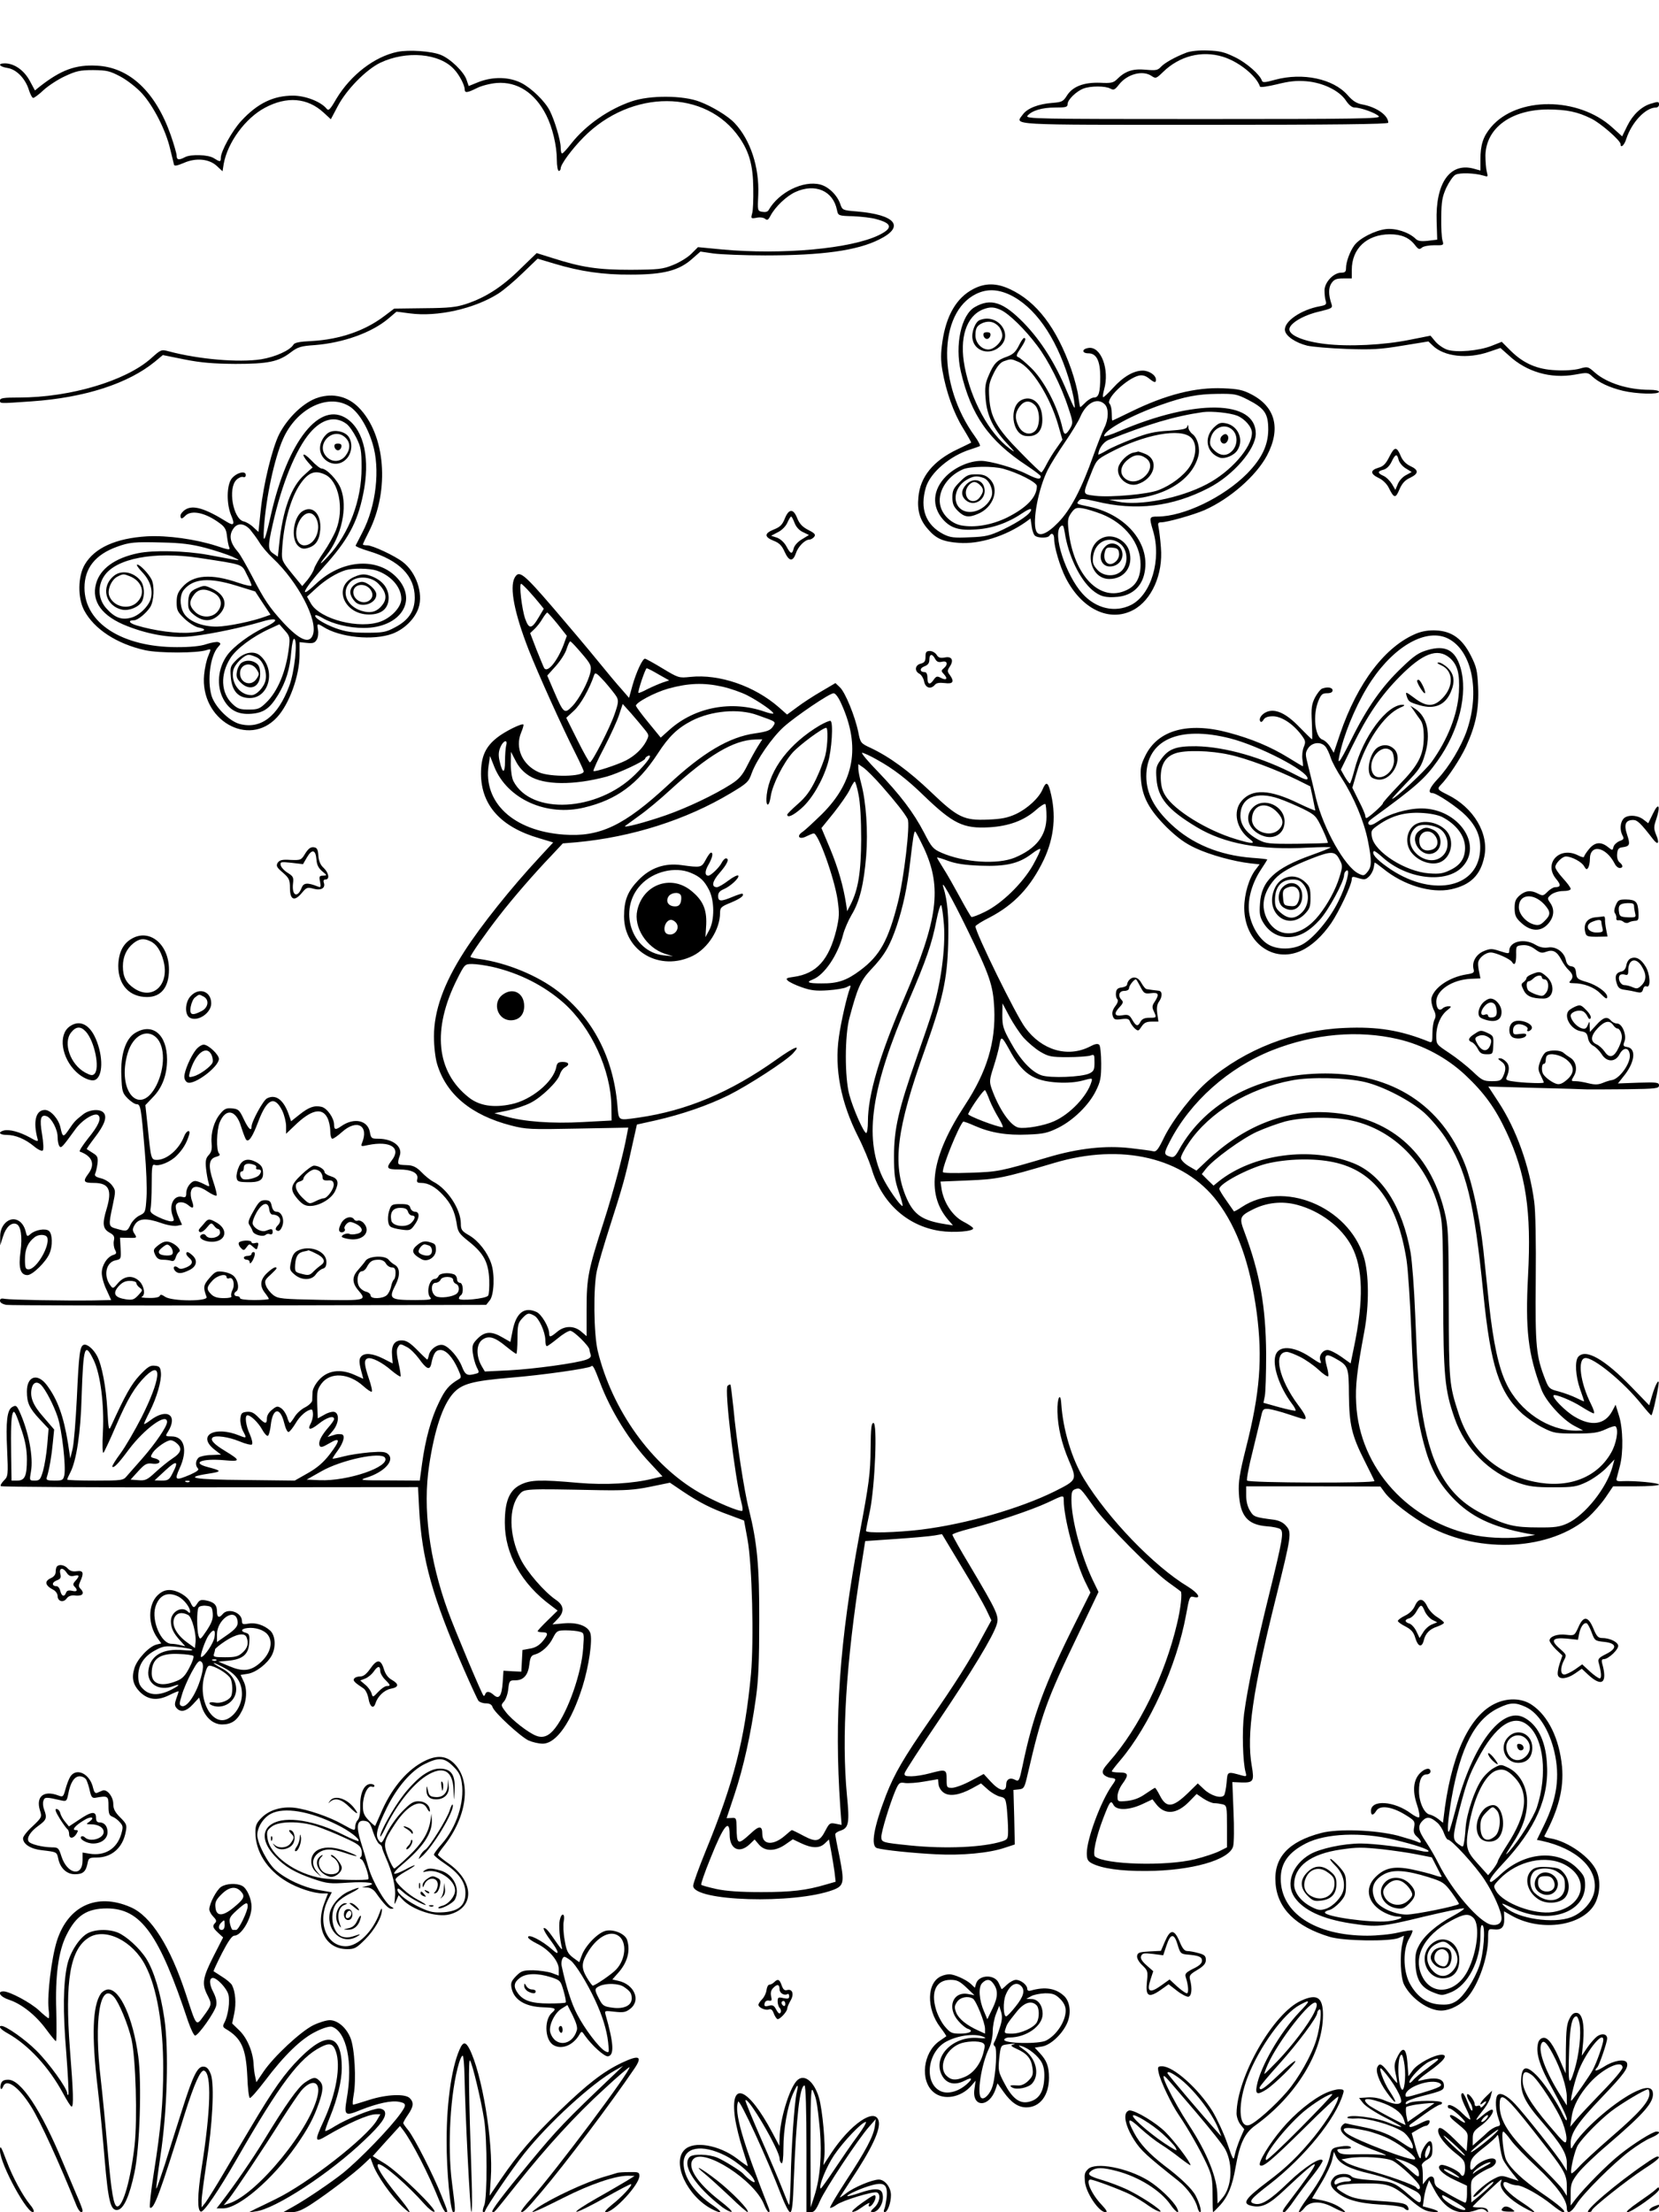 <?xml version="1.0" standalone="no"?>
<!DOCTYPE svg PUBLIC "-//W3C//DTD SVG 20010904//EN"
 "http://www.w3.org/TR/2001/REC-SVG-20010904/DTD/svg10.dtd">
<svg version="1.0" xmlns="http://www.w3.org/2000/svg"
 width="864pt" height="1152pt" viewBox="0 0 864 1152"
 preserveAspectRatio="xMidYMid meet">

<g transform="translate(0,1152) scale(0.1,-0.1)"
fill="#000000" stroke="none">
<path d="M2070 11250 c-120 -25 -243 -120 -318 -244 -34 -59 -41 -65 -52 -51
-30 36 -110 67 -174 67 -102 0 -185 -40 -269 -131 -47 -50 -107 -159 -107
-193 0 -22 -4 -22 -36 -2 -28 19 -121 22 -152 5 -30 -16 -42 -14 -42 8 0 11
-14 59 -31 108 -79 225 -215 353 -385 361 -110 6 -186 -22 -296 -108 l-26 -21
-28 52 c-30 54 -80 89 -129 89 -39 0 -30 -17 14 -24 47 -7 94 -56 112 -116 7
-22 17 -40 22 -40 5 0 30 18 54 41 24 22 74 55 111 72 58 27 78 32 147 32 72
-1 86 -4 143 -34 35 -19 85 -58 112 -88 59 -65 124 -192 146 -288 10 -38 18
-75 20 -82 2 -9 16 -6 50 8 64 29 134 22 174 -16 l29 -27 6 38 c20 112 113
239 215 293 114 61 221 52 305 -25 l38 -35 36 68 c45 86 147 190 221 226 136
65 310 50 386 -35 26 -28 54 -81 54 -103 0 -20 13 -19 63 6 23 12 69 24 104
27 107 8 199 -51 258 -168 32 -63 55 -159 55 -232 0 -32 5 -58 10 -58 6 0 10
6 10 13 0 21 57 99 119 162 249 252 638 251 812 -2 51 -74 71 -145 72 -263 1
-58 -1 -117 -6 -132 -7 -26 -6 -27 23 -22 17 4 36 1 44 -5 12 -10 17 -7 29 16
24 46 83 102 129 123 103 47 197 7 217 -94 6 -29 7 -30 84 -32 43 -2 97 -8
120 -15 84 -22 88 -47 15 -83 -145 -71 -502 -104 -818 -75 l-125 12 -35 -35
c-19 -19 -62 -45 -95 -58 -54 -22 -76 -24 -220 -25 -171 0 -254 12 -410 62
l-80 25 -86 -83 c-94 -93 -180 -148 -279 -181 -54 -18 -91 -22 -221 -23 l-156
-2 -49 -37 c-103 -79 -235 -124 -382 -132 -62 -3 -88 -8 -94 -19 -17 -29 -94
-64 -168 -76 -117 -18 -328 0 -483 42 -37 10 -40 8 -89 -36 -131 -118 -423
-205 -688 -205 -82 0 -100 -3 -100 -15 0 -17 -6 -17 165 -5 275 19 501 92 641
206 l42 35 114 -23 c86 -17 149 -22 263 -23 171 0 225 11 289 60 37 28 52 33
126 38 150 12 299 66 385 140 l40 34 70 -9 c143 -19 335 24 460 103 28 18 85
66 127 107 l78 75 87 -26 c136 -41 255 -58 398 -57 172 0 253 21 323 85 l40
35 68 -10 c38 -5 159 -10 269 -10 297 0 479 25 594 83 136 67 86 129 -118 146
-73 6 -74 7 -85 39 -16 46 -61 90 -104 101 -88 23 -216 -40 -269 -133 -5 -9
-17 -12 -33 -9 -25 4 -25 6 -21 89 6 144 -41 285 -122 372 -33 36 -116 87
-182 112 -86 34 -261 35 -356 2 -120 -41 -237 -123 -312 -217 -23 -30 -45 -54
-49 -54 -5 -1 -8 14 -8 32 0 36 -32 142 -57 191 -25 49 -95 117 -148 144 -63
32 -147 34 -222 5 l-52 -21 -11 32 c-13 41 -84 110 -134 130 -49 20 -166 28
-226 16z"/>
<path d="M6179 11246 c-60 -23 -113 -53 -133 -74 -16 -18 -26 -20 -80 -15 -67
6 -106 -7 -149 -50 -18 -18 -31 -21 -87 -18 -85 3 -143 -19 -173 -66 -20 -32
-27 -35 -77 -39 -71 -5 -130 -28 -153 -60 -42 -57 -92 -54 948 -54 669 0 955
3 955 11 0 38 -60 81 -135 95 -29 5 -50 18 -77 49 -75 85 -233 118 -376 80
-53 -15 -67 -16 -70 -5 -11 32 -80 93 -140 122 -55 27 -80 33 -142 35 -45 2
-89 -3 -111 -11z m188 -21 c83 -25 176 -99 195 -156 2 -5 38 0 88 12 64 16
101 20 152 16 88 -7 173 -49 207 -100 16 -24 32 -37 46 -37 32 0 112 -29 126
-46 10 -12 -114 -14 -916 -14 -862 0 -926 1 -914 17 23 27 75 43 144 43 56 0
65 2 65 18 0 23 46 67 83 81 37 14 113 14 139 0 18 -10 24 -7 46 21 43 55 124
76 170 44 21 -14 24 -13 59 21 85 83 200 113 310 80z"/>
<path d="M8597 10980 c-49 -15 -94 -58 -122 -115 l-27 -55 -52 47 c-177 160
-494 161 -630 2 -42 -50 -56 -92 -56 -171 l0 -56 -36 10 c-123 33 -199 -76
-192 -276 l3 -94 -49 -6 c-37 -4 -52 -1 -64 11 -34 33 -103 56 -154 50 -58 -7
-138 -48 -165 -85 -23 -32 -43 -86 -43 -118 0 -19 -5 -24 -25 -24 -39 0 -85
-48 -87 -90 0 -19 2 -45 6 -56 6 -19 2 -23 -31 -29 -98 -18 -188 -80 -181
-126 4 -29 55 -64 116 -79 26 -6 118 -14 204 -17 133 -5 178 -2 292 17 l135
22 23 -22 c59 -57 181 -71 293 -32 l59 20 44 -39 c92 -86 218 -122 343 -100
65 12 69 12 91 -9 34 -32 90 -58 160 -75 72 -17 188 -20 188 -5 0 6 -22 10
-48 10 -113 0 -223 35 -286 90 -36 32 -38 32 -80 20 -25 -7 -79 -11 -123 -8
-97 4 -168 35 -235 101 l-47 47 -53 -21 c-66 -26 -182 -36 -231 -20 -20 7 -48
26 -62 43 l-25 30 -106 -21 c-136 -28 -322 -37 -444 -22 -109 13 -185 44 -185
76 0 30 71 73 153 92 66 16 73 19 67 38 -17 49 -17 86 -1 110 14 20 25 25 61
25 l45 0 0 44 c0 112 78 185 198 186 60 0 101 -17 131 -56 18 -23 23 -25 37
-13 8 7 38 12 65 12 48 -1 49 0 41 26 -4 14 -7 69 -6 122 1 80 5 104 26 151
15 31 36 62 48 68 23 12 101 9 148 -5 21 -7 22 -6 15 21 -4 16 -7 55 -7 86 4
143 136 238 328 238 97 -1 151 -12 222 -47 50 -24 154 -115 154 -134 0 -23 20
-5 30 29 28 85 100 162 154 162 9 0 16 7 16 15 0 17 -3 17 -43 5z"/>
<path d="M5069 10015 c-87 -45 -141 -137 -161 -274 -9 -62 -9 -97 0 -150 19
-110 58 -221 107 -300 25 -41 44 -75 43 -76 -2 -1 -34 -17 -72 -35 -125 -59
-194 -143 -203 -249 -7 -70 8 -120 50 -167 42 -49 78 -65 161 -71 106 -8 243
35 347 108 l26 19 6 -42 c3 -22 11 -45 19 -49 18 -12 66 -11 73 1 12 19 25 10
25 -16 0 -43 30 -144 60 -203 83 -163 228 -233 351 -168 97 51 157 187 145
326 -3 42 -9 88 -12 104 -5 22 -3 27 13 27 32 0 170 39 227 64 132 59 267 177
324 283 74 140 45 255 -82 320 -42 22 -68 28 -147 31 -143 6 -298 -33 -481
-123 -51 -25 -93 -45 -95 -45 -2 0 -3 17 -3 38 0 21 -5 43 -11 49 -24 24 89
132 152 147 18 4 34 0 52 -14 30 -24 37 -25 37 -7 0 23 -35 47 -69 47 -47 0
-102 -32 -155 -91 -26 -28 -49 -50 -51 -47 -3 2 0 20 5 39 30 104 -16 227 -81
217 -36 -5 -36 -28 0 -28 41 0 61 -39 61 -122 0 -83 -8 -108 -32 -108 -10 0
-30 -11 -44 -25 -14 -14 -26 -25 -28 -25 -2 0 -6 24 -10 54 -3 30 -20 94 -37
143 -77 217 -181 353 -319 417 -70 33 -130 33 -191 1z m188 -29 c130 -61 240
-216 308 -434 13 -42 27 -99 30 -127 6 -46 3 -41 -39 58 -59 143 -134 262
-223 354 -108 111 -173 132 -256 84 -71 -40 -105 -198 -73 -336 53 -227 145
-359 344 -490 39 -26 72 -51 72 -55 0 -19 -18 -16 -72 11 -62 32 -192 69 -238
69 -61 0 -134 -32 -182 -79 -71 -71 -77 -157 -17 -226 40 -45 85 -59 173 -52
82 5 165 34 236 82 31 21 50 29 50 21 0 -20 -60 -62 -147 -104 -69 -32 -88
-37 -174 -40 -81 -4 -101 -1 -135 16 -93 48 -125 133 -92 244 23 77 126 165
233 198 22 7 44 15 48 17 4 3 -8 26 -26 51 -195 268 -192 643 6 741 55 27 110
26 174 -3z m-43 -81 c42 -20 125 -101 187 -184 58 -76 126 -210 163 -325 25
-75 25 -79 9 -107 -22 -36 -31 -37 -39 -1 -25 115 -98 254 -167 319 -29 28
-58 52 -66 54 -10 4 -7 14 13 43 26 39 32 56 19 56 -5 -1 -17 -19 -28 -42 -16
-31 -30 -44 -60 -55 -52 -18 -69 -35 -95 -96 -19 -43 -22 -64 -17 -123 7 -88
39 -156 111 -233 45 -48 46 -51 14 -27 -106 79 -201 252 -234 426 -29 149 8
264 96 299 36 14 58 13 94 -4z m89 -269 c69 -29 165 -180 208 -329 l22 -77
-30 -43 c-17 -23 -40 -61 -52 -84 -12 -24 -24 -43 -28 -43 -3 0 -52 46 -107
103 -125 126 -157 183 -164 284 -4 64 -1 79 22 127 18 37 35 58 54 65 37 13
38 13 75 -3z m1197 -198 c87 -45 105 -72 105 -156 -1 -82 -34 -150 -110 -228
-123 -124 -331 -224 -467 -224 -43 0 -44 -3 -23 -74 45 -149 -9 -332 -114
-386 -84 -42 -183 -20 -254 59 -87 97 -157 313 -113 350 12 10 15 4 21 -31 18
-120 78 -245 144 -301 40 -33 68 -41 132 -35 70 7 120 48 137 114 40 155 -86
312 -283 355 -71 15 -71 15 -56 32 9 12 23 11 89 -4 209 -51 398 -28 587 70
128 66 245 202 245 283 0 176 -317 181 -710 13 -44 -19 -80 -30 -80 -26 0 31
145 110 300 164 119 42 188 55 291 56 89 1 100 -1 159 -31z m-746 -24 c21 -21
20 -77 -3 -122 -10 -20 -35 -84 -56 -142 -61 -173 -119 -285 -184 -351 -59
-61 -102 -77 -115 -43 -20 52 12 221 61 318 14 28 54 92 89 143 35 51 70 109
79 130 32 76 90 106 129 67z m690 -59 c40 -17 76 -59 76 -89 0 -77 -111 -203
-236 -268 -139 -73 -350 -114 -464 -90 l-45 10 66 1 c205 3 362 91 399 223 12
41 -3 98 -30 118 -11 8 -21 24 -21 35 -1 14 -3 16 -6 4 -3 -13 -23 -17 -96
-22 -74 -4 -112 -13 -187 -42 -52 -20 -114 -47 -137 -61 -24 -14 -43 -23 -43
-21 0 28 26 65 53 76 208 83 341 123 492 145 47 6 141 -4 179 -19z m-240 -115
c31 -30 27 -97 -8 -150 -31 -47 -97 -97 -162 -122 -55 -22 -248 -39 -329 -30
-69 9 -68 3 -24 113 29 74 31 76 97 111 180 96 373 132 426 78z m-979 -161
c77 -21 175 -71 175 -90 0 -58 -53 -113 -157 -165 -79 -38 -166 -53 -237 -40
-48 9 -93 49 -107 96 -22 72 30 159 116 196 37 16 155 18 210 3z m512 -236
c123 -49 203 -152 203 -262 0 -68 -23 -111 -73 -134 -138 -66 -275 75 -302
310 -6 54 -4 66 14 92 19 26 26 29 59 24 20 -3 65 -17 99 -30z"/>
<path d="M5102 9853 c-23 -9 -44 -64 -37 -99 11 -64 89 -86 141 -40 75 64 -10
177 -104 139z m101 -35 c9 -11 17 -31 17 -45 0 -31 -42 -73 -73 -73 -35 0 -67
35 -67 73 0 40 9 53 40 66 32 12 60 5 83 -21z"/>
<path d="M5122 9773 c2 -10 10 -18 18 -18 8 0 16 8 18 18 2 12 -3 17 -18 17
-15 0 -20 -5 -18 -17z"/>
<path d="M5320 9437 c-66 -33 -51 -177 20 -187 64 -9 96 31 87 108 -7 68 -57
104 -107 79z m70 -27 c28 -28 28 -110 0 -135 -26 -24 -66 -13 -85 25 -21 40
-19 72 6 104 24 31 52 33 79 6z"/>
<path d="M6320 9292 c-52 -53 -36 -131 32 -155 26 -9 75 11 92 38 36 55 4 129
-61 141 -27 5 -37 1 -63 -24z m100 -12 c27 -27 26 -77 -2 -107 -28 -30 -63
-29 -95 3 -20 20 -24 31 -19 57 12 61 76 87 116 47z"/>
<path d="M6363 9249 c-14 -14 -6 -39 12 -39 15 0 28 27 19 41 -7 12 -18 11
-31 -2z"/>
<path d="M5903 9163 c-30 -6 -71 -46 -79 -77 -12 -51 46 -103 98 -88 90 27
118 126 43 158 -19 8 -36 13 -37 13 -2 -1 -13 -4 -25 -6z m65 -29 c67 -47 -34
-155 -103 -110 -36 24 -33 67 6 100 35 30 65 33 97 10z"/>
<path d="M4999 9011 c-33 -33 -39 -45 -39 -81 0 -33 6 -48 29 -71 33 -32 56
-36 104 -15 81 33 114 130 62 181 -19 19 -35 25 -71 25 -41 0 -51 -5 -85 -39z
m124 20 c29 -11 51 -61 42 -93 -18 -59 -93 -100 -145 -78 -63 26 -56 119 12
160 37 22 55 24 91 11z"/>
<path d="M5032 8997 c-27 -29 -28 -58 -3 -81 47 -42 117 10 95 71 -13 38 -60
44 -92 10z m72 -3 c20 -19 20 -34 0 -62 -26 -38 -74 -23 -74 24 0 25 24 54 45
54 7 0 21 -7 29 -16z"/>
<path d="M5744 8720 c-102 -41 -75 -215 33 -215 80 0 127 67 104 146 -17 56
-85 91 -137 69z m93 -34 c37 -32 40 -103 5 -138 -34 -34 -97 -31 -129 7 -21
24 -24 36 -20 69 11 78 87 111 144 62z"/>
<path d="M5756 8674 c-41 -40 -26 -104 24 -104 52 0 83 53 56 95 -19 29 -57
33 -80 9z m72 -35 c2 -15 -5 -32 -17 -43 -35 -32 -70 -2 -57 50 6 21 11 25 39
22 26 -2 33 -8 35 -29z"/>
<path d="M1658 9450 c-73 -22 -158 -102 -204 -191 -36 -72 -82 -259 -96 -395
l-12 -114 -26 24 c-14 14 -37 28 -52 31 -54 14 -82 171 -37 216 11 11 27 18
35 15 8 -3 14 1 14 10 0 26 -50 12 -74 -19 -26 -35 -27 -132 -2 -191 20 -47
14 -56 -22 -34 -114 71 -177 90 -217 64 -14 -9 -25 -23 -25 -31 0 -19 8 -19
26 0 32 31 106 15 180 -41 25 -18 33 -33 36 -66 3 -24 8 -50 12 -59 6 -14 -4
-13 -66 8 -108 35 -257 56 -363 50 -162 -10 -272 -60 -323 -146 -37 -62 -38
-174 -4 -239 52 -98 170 -175 318 -208 74 -16 272 -16 321 1 23 7 23 7 8 -30
-9 -20 -19 -65 -22 -99 -22 -234 231 -382 379 -222 64 68 118 217 118 325 l0
67 39 -4 c32 -3 41 0 51 18 7 12 9 35 6 51 -6 33 -4 34 27 15 87 -56 261 -73
361 -36 63 24 117 78 136 135 25 76 -13 186 -83 239 -43 33 -157 86 -184 86
-13 0 -23 2 -23 5 0 3 14 33 31 66 110 218 86 507 -53 647 -56 57 -132 76
-210 52z m157 -43 c48 -27 97 -104 125 -196 41 -131 19 -326 -52 -462 -18 -35
-34 -67 -36 -70 -2 -4 29 -17 69 -29 159 -48 239 -129 239 -242 0 -70 -32
-118 -103 -155 -46 -25 -63 -28 -147 -28 -76 0 -109 5 -163 24 -62 23 -115 57
-104 67 2 3 20 -4 38 -15 54 -31 137 -51 213 -51 196 0 288 150 166 269 -104
101 -284 84 -414 -39 -94 -89 -68 -32 39 87 126 139 176 231 206 378 38 181 6
331 -82 393 -142 99 -311 -113 -399 -503 -31 -139 -42 -157 -35 -60 11 158 54
357 99 459 69 156 228 237 341 173z m-11 -94 c14 -10 37 -43 52 -73 24 -49 27
-67 27 -155 1 -168 -65 -344 -173 -461 -47 -51 -53 -49 -10 4 79 99 112 252
75 347 -17 45 -74 105 -100 105 -7 0 -32 19 -54 43 -43 45 -57 37 -17 -10 l24
-27 -42 -38 c-69 -60 -114 -184 -132 -361 l-7 -66 -23 16 c-29 19 -30 37 -4
151 47 212 121 393 195 479 62 72 131 89 189 46z m-112 -264 c72 -32 102 -179
58 -289 -12 -30 -41 -82 -64 -115 -24 -34 -46 -73 -50 -86 -3 -13 -19 -39 -34
-58 l-28 -33 -54 66 c-51 63 -54 69 -51 118 7 138 43 271 93 345 42 62 77 77
130 52z m-390 -286 c13 -16 35 -45 48 -66 12 -21 44 -59 71 -84 131 -123 237
-325 208 -400 -18 -48 -69 -26 -154 65 -73 80 -99 119 -161 239 -31 59 -64
117 -74 128 -42 48 -50 87 -24 123 21 30 55 28 86 -5z m-232 -96 c52 -14 115
-35 140 -46 52 -25 60 -25 -129 10 -117 21 -282 25 -363 8 -120 -25 -197 -81
-218 -159 -25 -93 32 -170 164 -221 121 -47 240 -65 346 -51 104 13 252 45
344 72 93 29 108 12 24 -27 -76 -36 -160 -98 -194 -144 -49 -67 -58 -160 -21
-229 31 -58 76 -82 145 -77 65 5 97 27 140 98 41 68 62 135 69 226 4 44 10 70
16 66 18 -11 1 -173 -27 -246 -59 -158 -148 -226 -258 -197 -55 15 -128 89
-146 146 -24 81 -7 210 34 255 15 16 15 19 1 25 -8 3 -36 -2 -61 -10 -31 -11
-83 -16 -155 -16 -285 0 -481 126 -481 309 0 102 56 173 170 214 64 23 89 26
235 22 98 -2 153 -9 225 -28z m-35 -52 c236 -36 223 -31 250 -86 14 -26 25
-53 25 -58 0 -5 -31 1 -68 14 -142 49 -236 42 -292 -22 -24 -27 -30 -43 -30
-80 0 -41 5 -50 41 -85 22 -21 54 -41 70 -45 53 -10 40 -21 -34 -27 -73 -7
-192 9 -285 37 -40 12 -48 27 -14 27 19 0 62 35 84 68 20 31 24 112 7 145 -16
31 -60 77 -74 77 -7 0 5 -18 26 -40 40 -42 56 -91 45 -135 -10 -41 -62 -92
-105 -102 -49 -13 -85 1 -129 51 -41 47 -45 114 -9 167 61 91 260 129 492 94z
m926 -66 c76 -26 129 -87 129 -148 0 -41 -49 -95 -106 -117 -110 -42 -315 10
-364 92 l-21 37 48 44 c48 44 105 79 153 94 38 11 123 10 161 -2z m-729 -79
l97 -30 40 -61 40 -60 -25 -9 c-66 -25 -196 -52 -254 -53 -79 -1 -153 30 -175
74 -20 38 -19 92 3 118 49 59 132 65 274 21z m273 -320 c-14 -123 -58 -231
-120 -290 -32 -31 -42 -35 -90 -35 -46 0 -58 4 -85 30 -60 57 -64 153 -10 238
30 48 117 113 203 152 l52 24 28 -32 c26 -29 28 -37 22 -87z"/>
<path d="M1713 9268 c-12 -6 -29 -25 -37 -43 -43 -90 73 -165 134 -88 25 32
26 84 3 112 -21 25 -70 35 -100 19z m87 -28 c26 -26 25 -60 -1 -94 -26 -33
-70 -35 -99 -4 -60 65 37 161 100 98z"/>
<path d="M1742 9193 c2 -10 10 -18 18 -18 8 0 16 8 18 18 2 12 -3 17 -18 17
-15 0 -20 -5 -18 -17z"/>
<path d="M1577 8859 c-48 -28 -64 -142 -26 -180 15 -15 28 -19 47 -14 45 11
65 39 70 97 6 80 -38 128 -91 97z m71 -41 c27 -57 -10 -138 -63 -138 -49 0
-58 89 -14 145 27 33 59 30 77 -7z"/>
<path d="M594 8522 c-71 -57 -46 -158 43 -177 36 -7 87 14 103 44 15 30 12 83
-8 107 -36 46 -100 57 -138 26z m80 -2 c66 -25 86 -90 41 -135 -43 -44 -124
-26 -146 32 -12 31 12 86 44 101 28 14 31 14 61 2z"/>
<path d="M1845 8516 c-113 -49 -55 -196 77 -196 66 0 103 32 102 90 -2 47 -30
84 -81 106 -40 17 -59 17 -98 0z m125 -35 c40 -40 48 -76 23 -109 -29 -39 -63
-48 -113 -32 -75 25 -104 98 -58 147 33 36 110 33 148 -6z"/>
<path d="M1839 8469 c-22 -22 -19 -50 9 -81 32 -37 112 -12 112 36 0 25 -46
66 -75 66 -14 0 -34 -9 -46 -21z m89 -17 c19 -25 14 -51 -13 -64 -33 -15 -75
12 -75 48 0 42 58 52 88 16z"/>
<path d="M1024 8456 c-35 -15 -44 -32 -44 -81 0 -27 7 -39 33 -59 46 -35 90
-34 128 3 48 48 34 102 -35 135 -40 19 -42 19 -82 2z m85 -21 c46 -23 54 -67
21 -103 -29 -31 -83 -30 -115 3 -30 30 -31 54 -4 89 23 30 56 33 98 11z"/>
<path d="M1233 8085 c-34 -34 -35 -38 -31 -91 6 -73 39 -109 99 -109 103 0
138 152 51 223 -31 24 -81 15 -119 -23z m106 11 c31 -17 53 -74 44 -118 -7
-36 -47 -78 -73 -78 -62 0 -109 65 -95 130 7 31 56 80 81 80 8 0 27 -6 43 -14z"/>
<path d="M1257 8068 c-9 -7 -20 -27 -23 -45 -5 -26 -1 -37 19 -57 48 -48 102
-25 102 44 0 30 -6 46 -20 56 -23 17 -56 18 -78 2z m79 -33 c15 -23 15 -27 0
-50 -28 -42 -86 -23 -86 29 0 49 58 63 86 21z"/>
<path d="M7236 9142 c-19 -38 -32 -51 -58 -58 -43 -13 -42 -32 2 -53 20 -9 42
-30 52 -50 28 -57 36 -58 56 -10 14 32 29 49 56 61 45 22 46 40 1 61 -22 10
-40 29 -49 50 -22 53 -33 53 -60 -1z m48 -17 c4 -14 20 -34 37 -44 l31 -19
-29 -16 c-17 -8 -36 -29 -43 -46 l-13 -31 -18 31 c-11 17 -30 36 -44 42 -32
14 -32 24 0 32 16 4 32 20 42 41 20 42 29 44 37 10z"/>
<path d="M4087 8819 c-13 -32 -24 -43 -56 -56 -51 -20 -52 -39 -2 -59 29 -11
43 -25 57 -57 23 -51 43 -54 59 -8 11 34 47 71 70 71 7 0 18 6 25 14 9 12 4
19 -30 36 -31 16 -46 32 -58 61 -20 52 -44 51 -65 -2z m51 -22 c8 -21 24 -39
44 -48 l31 -15 -36 -22 c-21 -12 -39 -32 -43 -46 -8 -34 -16 -33 -38 8 -11 21
-31 39 -49 46 l-31 10 34 18 c20 9 42 31 50 49 8 18 17 33 20 33 4 0 11 -15
18 -33z"/>
<path d="M2680 8511 c-27 -51 -1 -184 73 -374 50 -127 176 -406 243 -538 24
-48 44 -91 44 -96 0 -28 -176 -31 -235 -4 -85 38 -124 127 -91 206 9 21 14 40
12 42 -8 8 -97 -36 -137 -68 -61 -48 -84 -99 -84 -189 1 -163 103 -277 303
-335 l73 -22 -73 -79 c-145 -156 -305 -356 -390 -489 -107 -166 -158 -309
-158 -442 0 -52 7 -111 16 -142 47 -159 177 -268 386 -322 78 -20 99 -21 346
-16 l264 5 -7 -36 c-17 -97 -72 -303 -120 -452 -82 -254 -90 -294 -90 -456 l0
-142 -28 24 c-38 32 -87 31 -125 -1 -35 -29 -42 -31 -42 -8 0 31 -40 100 -66
111 -63 29 -106 -4 -124 -96 l-12 -60 -42 24 c-56 33 -91 31 -128 -6 -27 -27
-30 -36 -26 -74 3 -24 12 -57 20 -74 15 -29 15 -31 -6 -36 -43 -12 -53 -6 -70
37 -18 47 -65 102 -96 112 -27 9 -68 -18 -76 -50 -3 -14 -7 -25 -9 -25 -1 0
-25 22 -52 50 -39 39 -57 50 -81 50 -39 0 -55 -27 -50 -81 2 -21 3 -39 3 -39
0 0 -22 11 -49 25 -56 28 -98 32 -116 10 -12 -14 -10 -35 6 -92 l6 -23 -47 21
c-72 32 -138 23 -182 -25 -19 -20 -34 -48 -35 -63 -1 -16 -2 -36 -2 -46 -1 -9
-17 -25 -36 -35 -19 -9 -44 -31 -55 -49 -11 -18 -22 -32 -25 -33 -3 0 -10 14
-15 32 -6 17 -19 37 -31 45 -18 12 -24 11 -47 -8 -16 -12 -27 -30 -27 -45 0
-32 -10 -30 -45 6 -23 24 -37 30 -60 28 -26 -3 -30 -8 -33 -35 -2 -17 4 -45
12 -62 22 -41 21 -42 -16 -27 -129 53 -223 2 -133 -71 l36 -28 -51 -2 c-28 0
-57 -7 -65 -13 -17 -15 -19 -42 -4 -57 7 -7 -5 -16 -40 -32 -78 -33 -84 -30
-56 32 44 94 26 167 -41 167 -33 0 -34 1 -20 23 55 88 -4 127 -91 61 -18 -14
-33 -22 -33 -19 0 3 13 32 29 63 38 75 63 163 59 204 -3 28 -7 34 -32 36 -24
3 -37 -6 -78 -49 -44 -47 -75 -102 -149 -264 -12 -28 -14 -23 -20 85 -7 118
-28 230 -53 278 -20 38 -53 65 -70 59 -20 -8 -25 -41 -36 -282 -6 -115 -15
-232 -22 -260 l-12 -50 -12 80 c-23 141 -54 227 -110 302 -49 65 -104 47 -104
-33 0 -59 13 -87 66 -144 l47 -50 -7 -85 c-4 -47 -14 -107 -22 -135 -13 -45
-18 -50 -43 -50 -28 0 -28 0 -20 46 14 75 -12 211 -61 317 -14 29 -18 31 -38
19 -25 -16 -32 -76 -25 -218 6 -136 5 -142 -16 -163 -12 -12 -20 -25 -17 -30
3 -4 493 -7 1089 -6 l1084 1 6 -115 c14 -261 69 -458 234 -836 36 -82 70 -156
75 -162 6 -7 23 -13 39 -13 18 0 30 -6 34 -19 8 -28 144 -153 187 -174 20 -9
53 -17 74 -17 71 0 149 111 208 298 33 106 53 243 40 279 -13 37 -70 57 -143
49 l-54 -5 27 28 c37 38 34 71 -9 100 -60 41 -152 147 -184 213 -61 123 -63
269 -6 336 26 30 22 30 420 22 131 -2 179 1 262 18 l102 21 68 -46 c85 -57
148 -89 243 -123 l75 -28 18 -98 c24 -131 34 -525 18 -702 -32 -339 -88 -561
-237 -924 -35 -86 -64 -166 -64 -178 0 -81 526 -97 728 -22 58 22 61 38 33
179 -12 56 -21 106 -21 111 0 6 13 15 30 20 40 14 45 41 31 182 -29 306 -5
688 73 1185 l22 140 160 11 c87 6 177 14 200 18 l40 7 101 -168 c56 -92 114
-193 129 -224 l27 -57 -48 -88 c-63 -119 -145 -248 -271 -429 -138 -199 -186
-282 -229 -392 -65 -169 -82 -267 -47 -277 32 -10 185 -26 306 -32 134 -7 277
6 359 34 l52 17 -3 142 -4 142 29 3 c26 3 29 8 46 83 72 310 97 381 259 717
l109 228 -30 62 c-61 128 -111 317 -111 417 0 42 3 51 22 57 24 7 24 7 98 -97
58 -82 307 -334 385 -389 33 -24 62 -45 64 -47 9 -7 0 -90 -19 -168 -63 -268
-198 -544 -352 -718 -34 -39 -40 -51 -32 -65 6 -9 23 -18 38 -20 31 -4 31 -6
7 -40 -58 -82 -131 -279 -131 -352 0 -33 5 -42 28 -54 52 -26 147 -40 282 -39
234 1 432 57 452 128 5 17 6 99 2 183 l-6 152 46 -2 c64 -2 69 6 55 87 -28
161 5 390 126 875 81 326 83 340 53 374 -15 18 -37 28 -63 32 -101 13 -106 15
-125 47 -13 20 -20 50 -20 80 l0 47 350 0 349 -1 22 -30 c32 -45 145 -132 229
-177 272 -146 637 -124 833 48 26 24 66 69 88 101 l40 59 119 0 c66 0 120 4
120 9 0 9 -129 21 -190 18 -27 -2 -34 2 -31 13 2 8 10 38 17 65 19 69 17 198
-5 265 l-17 55 -17 -32 c-38 -72 -109 -83 -197 -30 -49 29 -119 101 -109 111
8 8 95 -27 146 -60 30 -19 58 -34 63 -34 6 0 -1 22 -14 48 -56 111 -72 234
-31 240 42 6 202 -125 295 -242 25 -31 47 -56 50 -56 5 0 26 87 37 155 7 45
-14 12 -33 -52 l-15 -51 -91 94 c-142 147 -241 203 -279 158 -18 -22 -14 -99
10 -168 12 -33 21 -61 21 -63 0 -2 -18 6 -40 17 -22 11 -63 26 -92 34 -48 12
-52 16 -70 61 -48 123 -53 170 -50 518 2 200 -1 360 -8 410 -25 187 -94 378
-186 518 l-53 81 242 -7 c133 -3 258 -7 277 -8 19 0 110 0 203 1 152 2 167 4
167 20 0 15 -10 17 -107 14 l-107 -4 27 34 c62 74 71 149 20 156 -19 3 -21 7
-13 28 13 34 -12 94 -38 94 -11 0 -25 7 -32 15 -20 24 -40 18 -76 -22 l-34
-37 -1 30 c0 28 -1 28 -10 6 -7 -18 -14 -22 -31 -17 -27 8 -57 43 -58 66 0 18
39 33 63 23 8 -3 19 -15 24 -26 7 -15 12 -18 17 -10 4 7 -5 24 -23 42 -27 28
-32 29 -58 18 -15 -7 -31 -17 -35 -23 -24 -33 15 -97 65 -105 26 -4 33 -11 37
-35 3 -18 14 -34 28 -41 13 -7 32 -26 43 -43 26 -43 72 -44 94 0 20 37 49 36
53 -4 5 -44 -55 -128 -96 -132 -9 -1 -30 -8 -47 -15 -23 -9 -40 -9 -73 -1 -23
6 -53 11 -67 11 -24 0 -24 0 -7 29 19 34 9 77 -23 95 -10 6 -25 17 -33 24 -16
14 -66 16 -91 3 -10 -6 -23 -28 -30 -49 -12 -34 -11 -44 3 -72 9 -18 16 -35
16 -37 0 -5 -72 -4 -139 3 -52 6 -61 10 -55 23 16 38 16 63 -1 81 -10 11 -25
20 -34 19 -12 0 -10 -4 7 -16 25 -17 28 -40 10 -78 -10 -22 -18 -25 -58 -25
-44 0 -52 4 -101 51 -30 28 -84 71 -122 96 -66 44 -67 44 -67 89 0 54 23 107
58 134 22 18 23 20 5 20 -10 0 -24 -5 -30 -11 -17 -17 -33 -1 -33 35 0 60 84
115 181 119 l49 2 -6 30 c-4 17 -7 39 -6 50 1 25 37 55 66 55 26 0 101 -34
110 -49 14 -23 22 -9 22 37 -1 46 0 47 32 50 23 2 43 -4 65 -20 27 -20 36 -23
60 -14 35 13 56 1 79 -43 9 -18 26 -42 37 -52 24 -22 26 -40 9 -57 -9 -9 -5
-12 17 -12 52 0 107 -21 137 -51 32 -32 38 -34 38 -19 0 22 -55 61 -106 76
-48 14 -53 18 -56 47 -2 24 -8 33 -25 35 -15 2 -24 13 -28 32 -9 43 -52 73
-93 66 -23 -3 -43 1 -65 14 -59 36 -137 18 -137 -32 0 -15 -4 -15 -48 -1 -42
14 -51 14 -85 0 -40 -17 -62 -56 -53 -93 5 -19 1 -22 -36 -28 -89 -14 -169
-68 -183 -123 -3 -13 2 -39 10 -58 13 -25 14 -38 6 -54 -6 -11 -11 -43 -11
-71 0 -46 -2 -51 -17 -45 -148 60 -269 80 -442 72 -260 -11 -517 -111 -707
-274 -80 -68 -186 -204 -231 -295 -32 -66 -41 -77 -58 -73 -11 3 -64 10 -117
16 -129 15 -271 0 -432 -48 -248 -73 -256 -75 -403 -80 -87 -3 -143 -2 -143 4
0 35 81 234 106 262 2 2 30 -8 61 -22 82 -36 167 -50 276 -45 81 3 103 8 158
35 80 40 160 119 196 192 24 48 28 68 28 143 0 48 -5 92 -10 97 -8 8 -23 5
-49 -9 -116 -59 -251 -19 -337 99 -48 64 -259 495 -259 527 0 5 33 26 73 46
129 67 215 159 283 301 55 117 66 236 33 360 -12 45 -22 47 -39 7 -19 -45 -78
-100 -139 -129 -44 -20 -75 -26 -146 -29 -125 -5 -157 10 -297 144 -113 108
-214 182 -313 229 -52 24 -54 26 -65 82 -17 83 -68 208 -96 234 l-23 22 -73
-43 c-40 -23 -97 -60 -126 -82 l-53 -39 -43 38 c-127 111 -310 174 -461 158
-59 -6 -61 -6 -144 44 -46 28 -88 51 -92 51 -13 0 -45 -69 -65 -139 l-18 -65
-39 45 c-22 24 -78 91 -125 149 -47 58 -150 180 -228 271 -160 186 -181 202
-204 160z m75 -70 c20 -22 45 -51 56 -65 l21 -26 -26 -44 c-37 -63 -51 -64
-71 -8 -17 49 -33 182 -21 182 3 0 22 -18 41 -39z m149 -171 l48 -61 -17 -47
c-33 -86 -84 -148 -101 -121 -3 5 -21 49 -40 96 l-33 86 22 21 c13 12 32 36
42 54 11 18 22 32 25 32 3 0 27 -27 54 -60z m125 -152 c48 -56 52 -65 46 -97
-10 -50 -59 -143 -96 -180 -39 -40 -44 -36 -93 77 l-36 84 45 50 c24 27 50 67
56 89 7 21 15 39 19 39 4 0 30 -28 59 -62z m401 -110 l55 -31 -36 -12 c-19 -7
-54 -22 -78 -34 -24 -13 -44 -21 -46 -19 -5 6 36 128 43 128 4 0 32 -14 62
-32z m-219 -116 c11 -20 10 -33 -10 -90 -24 -71 -117 -252 -129 -252 -4 0 -33
52 -65 116 l-58 116 40 37 c35 32 81 114 105 185 6 17 13 12 56 -35 26 -30 54
-65 61 -77z m552 52 c40 -9 97 -29 127 -44 61 -31 144 -89 137 -96 -2 -2 -22
2 -45 10 -171 60 -362 24 -494 -93 l-47 -42 -63 77 c-35 42 -64 82 -66 88 -4
16 97 70 168 90 105 29 185 32 283 10z m620 -92 c99 -220 66 -403 -101 -570
-43 -42 -88 -84 -101 -93 -36 -23 -19 -44 19 -24 16 8 33 15 38 15 24 0 107
-232 124 -345 10 -71 9 -91 -6 -156 -39 -158 -103 -229 -222 -246 -38 -5 -43
-8 -32 -19 8 -8 41 -24 73 -35 48 -17 75 -20 136 -16 42 3 87 10 99 17 20 11
22 10 17 -5 -16 -40 -47 -176 -58 -254 -24 -167 10 -342 100 -520 27 -53 58
-128 70 -166 52 -178 185 -299 356 -325 73 -11 178 -2 173 14 -2 6 -25 21 -52
35 -55 29 -100 97 -112 167 l-6 41 143 6 c151 6 183 12 449 91 352 105 676 28
849 -200 106 -140 172 -327 206 -580 31 -237 17 -417 -56 -704 -34 -135 -40
-177 -37 -235 6 -119 45 -165 145 -173 32 -2 64 -9 71 -15 19 -15 11 -57 -59
-342 -66 -267 -112 -484 -130 -620 -11 -86 -7 -250 8 -304 6 -22 4 -23 -18
-17 -79 22 -76 23 -81 -38 -3 -31 -9 -61 -14 -66 -17 -17 -69 0 -103 32 l-33
31 -51 -50 c-80 -77 -113 -80 -147 -12 -11 21 -22 39 -25 39 -2 0 -24 -14 -49
-31 -31 -22 -60 -33 -95 -37 -51 -5 -51 -4 -51 25 0 16 11 44 25 63 35 48 32
60 -15 60 -22 0 -40 3 -40 6 0 3 20 29 44 57 152 179 295 495 343 758 17 94
19 98 40 93 42 -11 24 20 -31 54 -176 106 -415 354 -541 561 -63 104 -109 256
-118 391 -4 66 -22 30 -20 -41 2 -81 22 -166 59 -253 44 -103 44 -103 -73
-162 -182 -90 -461 -170 -693 -199 -131 -16 -290 -20 -290 -7 0 4 9 52 21 107
26 131 39 455 18 455 -11 0 -14 -26 -15 -132 -1 -131 -8 -183 -58 -448 -104
-560 -132 -953 -100 -1419 l7 -94 -31 6 c-29 6 -33 3 -52 -33 -31 -61 -48 -65
-115 -30 -31 17 -59 30 -61 30 -2 0 -18 -13 -36 -29 -61 -53 -118 -49 -118 9
0 44 -16 45 -63 0 -65 -59 -70 -57 -71 35 -1 47 -2 50 -26 48 l-26 -1 42 126
c46 139 84 309 111 502 13 94 17 193 17 400 1 288 -11 408 -54 581 -24 92 -65
360 -80 524 -7 66 -14 122 -16 124 -2 3 -9 0 -15 -6 -17 -17 37 -472 72 -607
6 -21 8 -40 5 -43 -9 -9 -141 46 -225 95 -248 143 -453 429 -528 737 -21 88
-24 333 -4 420 7 33 37 134 66 225 68 212 81 258 114 409 l28 125 99 22 c136
31 272 78 379 131 102 51 298 178 334 217 47 50 11 37 -86 -32 -239 -170 -467
-266 -718 -302 -110 -15 -102 -20 -110 68 -22 247 -129 451 -309 590 -106 82
-266 148 -408 168 -27 3 -48 9 -48 11 0 10 81 126 149 213 72 93 182 220 274
316 l58 62 72 6 c289 27 571 117 803 256 85 51 93 58 109 104 25 69 106 186
167 241 64 57 237 174 259 175 10 0 26 -21 42 -58z m-1027 -129 c25 -31 25
-32 9 -64 -21 -39 -59 -75 -105 -99 -48 -24 -162 -61 -169 -55 -3 3 22 59 56
123 33 64 69 142 78 172 l18 54 44 -49 c24 -28 55 -64 69 -82z m589 73 c101
-36 97 -33 80 -60 -13 -19 -29 -26 -93 -35 -135 -19 -273 -101 -453 -269 -229
-212 -355 -272 -544 -258 -261 19 -420 167 -390 362 l7 47 23 -58 c68 -166
271 -258 468 -210 168 40 278 121 382 280 59 91 103 133 178 172 102 52 244
65 342 29z m1 -164 c-13 -21 -38 -66 -55 -100 -25 -50 -43 -70 -84 -96 -86
-55 -227 -122 -338 -161 -109 -38 -228 -69 -213 -56 5 4 38 28 74 54 36 25
108 85 160 133 199 182 330 260 443 263 l37 1 -24 -38z m-1310 6 c-3 -13 -6
-50 -6 -82 0 -67 -13 -66 -28 0 -7 30 -6 50 4 73 15 36 40 43 30 9z m120 -158
c77 -49 233 -50 404 -4 61 17 200 82 200 94 0 4 7 10 15 14 28 10 -4 -35 -69
-99 -196 -192 -540 -210 -632 -33 -8 15 -14 54 -14 90 l1 63 25 -48 c16 -32
40 -58 70 -77z m1813 83 c82 -45 156 -102 241 -185 154 -148 206 -174 343
-166 101 6 179 35 240 88 24 22 47 36 51 33 3 -3 6 -33 6 -66 0 -98 -53 -166
-165 -213 -90 -37 -263 -26 -381 25 -45 20 -52 28 -91 104 -55 106 -125 198
-242 320 -52 53 -88 97 -81 97 7 0 43 -16 79 -37z m23 -136 c73 -83 120 -143
135 -172 14 -27 -19 -308 -51 -435 -50 -197 -93 -276 -196 -353 -71 -53 -117
-69 -203 -68 -68 0 -81 6 -45 20 61 23 132 128 159 235 7 27 27 73 44 102 42
69 64 160 76 307 10 128 0 280 -26 377 -8 30 -15 65 -15 78 l0 23 29 -20 c16
-12 58 -54 93 -94z m-121 -44 c9 -42 14 -131 14 -233 -1 -172 -15 -261 -55
-340 l-18 -35 -6 40 c-14 90 -41 185 -83 286 l-45 107 64 79 c34 43 72 97 83
120 11 24 23 43 26 43 4 0 13 -30 20 -67z m341 -280 c95 -206 73 -371 -103
-781 -129 -300 -189 -504 -189 -643 0 -32 -4 -59 -9 -59 -12 0 -68 125 -88
200 -24 89 -24 308 1 400 42 157 58 193 111 250 71 74 100 125 135 228 34 103
55 202 70 332 15 129 20 160 26 160 3 0 23 -39 46 -87z m567 -89 c-54 -94
-161 -199 -249 -242 -34 -17 -66 -29 -71 -27 -4 3 -31 49 -60 103 -29 53 -67
121 -86 150 -18 29 -33 54 -33 56 0 3 26 -5 58 -17 41 -15 89 -22 168 -25 132
-5 200 11 266 61 24 19 45 30 46 25 2 -5 -16 -43 -39 -84z m-344 -329 c120
-245 137 -295 143 -416 8 -176 -38 -329 -152 -503 -176 -268 -205 -459 -90
-596 l27 -31 -39 6 c-121 19 -165 49 -204 139 -74 174 -51 358 97 771 92 258
116 364 121 549 4 142 -3 226 -25 295 -16 51 40 -46 122 -214z m-119 19 c9
-124 -17 -314 -63 -459 -8 -27 -44 -133 -80 -235 -94 -269 -117 -369 -117
-510 0 -97 4 -126 25 -187 14 -40 23 -73 19 -73 -12 0 -80 98 -105 152 -96
209 -57 467 138 918 90 209 121 297 144 418 10 50 21 85 25 78 4 -7 10 -53 14
-102z m-2351 -219 c142 -33 269 -98 371 -188 143 -128 245 -348 248 -537 l1
-75 -150 -8 c-163 -9 -308 2 -404 30 l-56 16 69 14 c38 8 92 26 119 40 58 29
144 113 153 149 4 13 15 29 25 35 28 14 23 29 -10 29 -23 0 -30 -5 -34 -27
-15 -77 -131 -172 -234 -193 -93 -20 -166 -8 -220 34 -172 134 -194 356 -62
618 39 77 40 78 78 78 22 0 70 -7 106 -15z m2766 -369 c22 -24 60 -57 87 -73
43 -25 56 -28 142 -28 52 0 105 4 118 8 21 8 22 6 22 -36 0 -38 -4 -46 -27
-57 -40 -19 -202 -25 -248 -10 -52 17 -112 81 -162 173 -38 68 -43 84 -43 140
l1 62 36 -68 c20 -37 53 -87 74 -111z m3071 65 c7 -10 17 -18 23 -17 5 0 14
-10 18 -24 7 -19 4 -38 -12 -73 -25 -54 -49 -61 -75 -22 -10 14 -28 31 -42 37
-33 15 -30 45 8 85 36 37 61 42 80 14z m-1122 -72 c130 -30 255 -97 351 -187
99 -93 156 -172 214 -296 102 -217 131 -414 113 -748 -15 -282 0 -408 69 -592
22 -62 111 -159 172 -191 l46 -24 -35 -1 c-144 -1 -296 100 -365 245 -40 82
-68 212 -90 413 -8 78 -22 206 -30 285 -19 171 -57 345 -96 445 -122 307 -376
472 -727 472 -340 0 -623 -147 -762 -398 -19 -34 -28 -41 -44 -36 -36 11 -36
17 -4 79 106 207 305 385 534 476 218 86 447 106 654 58z m-2024 -54 c68 -126
124 -164 252 -172 50 -3 96 1 130 10 52 14 52 14 46 -7 -22 -74 -111 -168
-195 -205 -51 -23 -148 -40 -184 -33 -42 8 -103 97 -141 204 -12 35 -11 46 10
111 13 40 27 92 31 115 8 49 12 47 51 -23z m2900 -51 c45 -35 46 -72 3 -108
-22 -19 -38 -25 -53 -20 -21 6 -55 30 -68 49 -11 15 -10 55 2 55 6 0 10 8 10
18 0 10 3 22 7 25 15 15 67 5 99 -19z m-1046 -119 c96 -23 237 -97 308 -160
33 -30 81 -87 107 -126 112 -170 152 -335 200 -814 38 -379 83 -518 204 -628
27 -23 74 -56 107 -72 55 -28 67 -30 169 -30 91 0 118 4 157 22 25 12 49 19
52 15 17 -16 4 -91 -24 -138 -74 -130 -225 -187 -400 -150 -195 41 -332 164
-393 353 -50 153 -51 167 -52 578 -1 369 -2 395 -23 480 -78 312 -290 492
-601 512 -230 15 -445 -71 -638 -254 l-52 -49 -41 24 c-23 14 -40 32 -40 42 0
10 18 45 40 77 106 159 312 285 538 327 95 19 288 14 382 -9z m-1956 -95 c10
-25 31 -66 47 -92 16 -27 25 -48 21 -48 -30 1 -184 60 -180 69 16 36 83 130
88 124 4 -4 15 -28 24 -53z m1889 -106 c214 -48 384 -219 449 -450 21 -75 22
-100 24 -464 1 -415 8 -488 59 -634 55 -159 180 -285 333 -338 55 -19 88 -23
182 -23 104 0 121 3 172 27 32 15 77 47 102 72 l44 46 -10 -37 c-30 -111 -143
-253 -235 -296 -40 -18 -65 -22 -153 -21 -122 0 -164 10 -280 66 -181 87 -272
233 -320 513 -21 126 -27 207 -40 535 -5 129 -16 273 -24 319 -43 238 -150
405 -298 464 -222 88 -521 48 -701 -95 l-27 -22 -31 30 -30 30 21 27 c38 49
187 157 265 193 42 19 108 43 148 54 93 24 253 26 350 4z m-98 -216 c210 -44
332 -208 380 -508 8 -52 19 -221 25 -375 11 -300 26 -435 65 -582 33 -125 73
-200 150 -282 94 -99 204 -152 390 -187 l40 -7 -45 -8 c-73 -12 -183 -10 -263
5 -349 67 -607 350 -624 686 -5 94 3 166 42 375 26 138 25 303 -3 392 -82 262
-420 399 -634 258 -22 -15 -41 -25 -42 -23 -1 2 -19 27 -39 56 -20 28 -37 56
-37 61 0 27 148 106 245 131 106 26 248 30 350 8z m-190 -222 c121 -32 230
-115 284 -215 60 -114 64 -280 12 -528 l-17 -83 -49 35 c-27 19 -59 35 -71 35
-26 0 -47 -30 -38 -54 9 -22 3 -20 -55 19 -85 56 -161 60 -178 8 -18 -53 20
-166 84 -251 14 -18 23 -35 20 -38 -2 -2 -41 6 -85 18 l-82 23 7 35 c4 19 7
118 7 220 -2 247 -32 418 -114 637 -27 71 -23 81 43 114 72 37 154 46 232 25z
m-3973 -577 c25 -13 57 -84 58 -126 0 -18 3 -33 8 -33 4 0 29 18 56 40 26 22
56 40 66 40 18 0 100 -81 100 -99 0 -5 3 -16 6 -25 4 -11 -3 -19 -22 -26 -47
-18 -271 -49 -404 -56 l-125 -6 -17 29 c-30 53 -28 116 6 138 32 21 63 12 121
-36 26 -21 50 -39 54 -39 3 0 6 36 6 79 0 70 3 82 24 105 27 29 34 31 63 15z
m-662 -164 c16 -8 43 -35 61 -59 40 -56 57 -64 65 -28 11 54 23 72 48 72 29 0
63 -37 91 -99 19 -43 19 -45 1 -55 -48 -29 -68 -52 -100 -119 -41 -83 -71
-194 -88 -319 l-12 -88 -161 1 c-149 0 -157 1 -117 14 91 28 148 88 115 121
-14 14 -30 16 -98 11 -44 -4 -105 -13 -135 -21 -30 -8 -56 -13 -58 -12 -1 2
11 21 28 44 31 43 39 81 18 83 -20 2 -21 2 -47 -6 l-25 -8 27 32 c31 37 36 88
10 98 -9 4 -33 -2 -52 -13 l-36 -20 -3 75 c-2 66 1 77 23 107 46 60 141 54
216 -13 22 -20 42 -33 45 -30 4 3 -3 34 -15 68 -25 74 -26 98 -7 105 20 8 76
-20 125 -63 23 -19 44 -33 47 -31 2 3 -2 33 -10 68 -10 44 -12 69 -5 82 12 22
13 22 49 3z m-1632 -68 c35 -73 55 -230 48 -372 -4 -72 -2 -115 3 -110 5 6 34
68 64 138 63 146 99 205 156 262 89 85 77 -19 -22 -216 -35 -68 -84 -153 -110
-188 -26 -35 -45 -66 -42 -69 8 -8 32 17 86 90 82 109 199 194 199 143 0 -23
-60 -111 -129 -190 -34 -38 -70 -80 -81 -92 -18 -22 -25 -23 -164 -23 -80 0
-146 2 -146 5 0 4 7 20 16 37 32 61 54 207 59 393 9 267 16 289 63 192z m6283
17 c28 -14 71 -44 95 -66 24 -23 47 -38 51 -35 3 4 0 26 -7 51 -17 61 -7 71
41 44 72 -40 73 -45 74 -191 2 -156 14 -211 83 -347 26 -52 49 -98 50 -102 6
-13 -656 -10 -663 2 -4 6 9 75 29 153 19 78 39 160 44 182 8 37 11 40 39 38
16 -2 63 -14 104 -28 41 -14 77 -25 82 -25 15 0 6 23 -32 73 -102 137 -132
277 -59 277 10 0 41 -12 69 -26z m-3646 -134 c55 -146 154 -306 261 -419 l64
-69 -46 -11 c-107 -27 -249 -35 -391 -23 -201 18 -251 16 -303 -10 -58 -29
-81 -87 -81 -198 0 -162 87 -318 241 -431 l34 -26 -52 -51 c-29 -28 -52 -53
-52 -56 0 -3 11 -6 25 -6 32 0 31 -11 0 -48 -17 -20 -38 -33 -65 -37 l-39 -7
-3 -56 -3 -57 -46 2 -47 3 -4 -60 c-5 -72 -19 -91 -46 -67 -22 20 -39 22 -45
5 -2 -7 -6 -11 -9 -8 -10 10 -151 346 -185 440 -98 270 -132 537 -98 760 28
185 70 311 124 373 45 51 101 66 301 83 163 13 407 48 419 59 8 9 16 -6 46
-85z m-2911 -12 c24 -25 65 -104 86 -166 23 -69 44 -259 35 -304 -6 -26 -10
-28 -51 -28 -39 0 -45 3 -40 18 13 41 25 112 31 178 l7 70 -55 64 c-57 64 -73
107 -61 154 7 28 28 34 48 14z m1416 -154 c0 -14 -5 -34 -11 -45 -20 -37 -4
-39 40 -4 42 34 81 46 81 25 0 -5 -13 -24 -29 -42 -38 -44 -54 -76 -47 -95 5
-12 13 -11 51 11 59 35 59 17 0 -60 -32 -41 -65 -69 -113 -96 l-67 -38 -260 3
c-268 2 -324 12 -189 33 71 11 70 15 -3 34 -89 23 -33 46 84 36 87 -8 88 -2 4
49 -56 34 -77 56 -64 69 14 13 82 4 138 -19 33 -14 63 -21 67 -17 5 5 0 28
-11 53 -21 45 -28 99 -12 99 17 0 57 -39 76 -74 11 -20 24 -35 30 -33 5 2 12
27 15 55 10 91 49 98 70 12 7 -29 17 -49 23 -47 7 2 23 23 37 46 22 38 59 70
83 71 4 0 7 -12 7 -26z m-1516 -86 c18 -54 26 -98 26 -148 0 -87 -11 -110 -50
-110 l-30 0 -2 128 c-2 142 0 200 8 222 7 21 16 4 48 -92z m808 -65 c28 -25
22 -48 -24 -78 -23 -15 -63 -48 -89 -72 -42 -39 -52 -44 -88 -41 l-41 3 40 44
c35 38 44 43 75 39 41 -5 50 18 10 28 -23 6 -23 7 -9 30 18 26 72 64 93 64 8
0 23 -7 33 -17z m1083 -74 c29 -47 -194 -123 -340 -117 l-68 3 76 43 c102 59
312 104 332 71z m-1105 -78 c-18 -37 -24 -41 -58 -41 l-37 1 55 51 c59 55 73
52 40 -11z m87 -47 c-3 -3 -12 -4 -19 -1 -8 3 -5 6 6 6 11 1 17 -2 13 -5z
m4553 -98 c0 -88 59 -311 110 -420 l29 -59 -73 -146 c-166 -331 -226 -493
-281 -758 -16 -76 -19 -81 -37 -72 -28 15 -48 4 -48 -26 0 -39 -35 -32 -79 16
l-38 41 -68 -36 c-37 -20 -81 -36 -97 -36 -27 0 -28 2 -28 45 0 52 -4 53 -90
30 -30 -8 -72 -15 -94 -15 -32 0 -38 3 -34 18 3 10 81 131 174 268 176 261
287 444 305 505 13 43 3 65 -137 301 -52 86 -94 161 -94 166 0 5 42 19 93 32
127 32 318 96 402 135 86 41 85 41 85 11z m-2521 -683 c23 -6 24 -8 18 -87 -9
-129 -78 -327 -145 -414 -32 -42 -63 -55 -99 -41 -41 15 -128 83 -159 124 -26
34 -26 36 -9 55 9 10 20 40 22 65 5 43 7 45 38 45 42 0 66 28 72 84 4 35 10
46 28 50 34 9 74 44 95 87 19 37 23 39 68 39 26 0 58 -3 71 -7z m1897 -839
c30 -20 81 -12 146 23 l47 26 36 -32 c20 -18 49 -34 64 -37 26 -6 29 -10 35
-66 3 -34 6 -82 6 -109 0 -45 -2 -48 -32 -58 -98 -31 -292 -40 -480 -21 -144
15 -148 16 -148 45 0 28 43 168 72 238 19 44 23 47 52 42 17 -2 63 1 101 8
l70 12 3 -28 c2 -16 14 -34 28 -43z m1408 -54 c12 0 31 -3 44 -6 21 -6 22 -11
22 -115 l0 -109 -40 -20 c-22 -11 -79 -30 -127 -42 -151 -37 -466 -28 -520 14
-14 11 5 101 42 198 35 91 40 98 54 71 16 -30 81 -28 150 4 l53 25 20 -26 c45
-57 107 -52 172 15 l38 39 35 -24 c20 -13 45 -24 57 -24z m-2524 -164 c0 -75
50 -100 103 -51 l27 26 23 -27 c31 -36 84 -36 137 1 l39 27 44 -21 c55 -26 95
-27 122 -1 l22 21 11 -58 c6 -32 14 -81 18 -110 l6 -52 -52 -15 c-102 -30
-177 -39 -335 -39 -112 0 -182 5 -234 16 -41 9 -76 19 -79 22 -3 3 18 65 48
138 69 173 100 210 100 123z"/>
<path d="M4270 7743 c-158 -94 -261 -228 -277 -362 -7 -63 12 -70 21 -7 9 60
65 172 114 227 36 40 156 129 175 129 10 0 8 -89 -4 -140 -5 -25 -28 -82 -49
-127 -30 -62 -53 -93 -95 -130 -30 -26 -55 -51 -55 -55 0 -19 31 -5 74 33 54
47 110 143 137 233 21 69 30 217 14 222 -5 2 -30 -9 -55 -23z"/>
<path d="M3675 7042 c-22 -40 -24 -41 -126 -27 -88 12 -162 -14 -224 -78 -56
-58 -75 -105 -75 -189 0 -182 188 -290 359 -205 78 39 141 138 141 223 0 27 5
33 55 53 52 22 72 37 62 47 -2 2 -25 -5 -51 -16 -62 -26 -76 -25 -76 4 0 16 8
27 28 35 36 15 84 60 77 71 -3 5 -26 -6 -51 -25 -25 -19 -52 -35 -60 -35 -31
0 -25 31 15 76 39 45 52 74 31 74 -5 0 -15 -10 -21 -22 -12 -25 -57 -68 -70
-68 -19 0 -19 23 0 56 21 36 27 64 14 64 -5 0 -17 -17 -28 -38z m-78 -67 c49
-20 71 -41 96 -90 28 -55 29 -156 1 -208 l-20 -37 4 67 c3 79 -18 126 -79 175
-105 85 -250 32 -280 -102 -20 -88 47 -194 142 -226 l44 -14 -48 5 c-169 18
-241 240 -119 368 65 69 178 96 259 62z m-52 -116 c4 -5 4 -21 1 -35 -5 -17
-13 -24 -30 -24 -33 0 -50 23 -36 49 11 22 54 29 65 10z m-27 -141 c29 -29 -4
-76 -42 -62 -30 11 -13 74 19 74 6 0 16 -5 23 -12z"/>
<path d="M2616 6339 c-54 -43 -24 -132 44 -132 43 0 70 28 70 74 0 69 -60 100
-114 58z"/>
<path d="M7379 8222 c-164 -66 -309 -257 -400 -524 l-33 -98 -18 30 c-10 17
-29 35 -42 39 -38 15 -50 127 -20 201 14 34 21 40 45 40 19 0 29 5 29 15 0 15
-26 20 -55 9 -9 -4 -25 -25 -37 -47 -17 -35 -20 -54 -16 -129 2 -48 3 -88 1
-88 -2 0 -32 29 -66 64 -70 73 -127 98 -172 78 -27 -12 -42 -38 -30 -50 3 -4
11 1 16 11 7 11 22 17 48 17 44 0 103 -38 146 -94 25 -33 26 -39 15 -66 -7
-17 -10 -46 -7 -65 3 -19 4 -35 2 -35 -2 0 -36 20 -76 45 -91 56 -191 98 -311
130 -211 57 -368 13 -433 -120 -24 -49 -27 -64 -23 -123 7 -93 43 -159 135
-251 56 -54 94 -82 150 -108 75 -35 198 -69 286 -79 l47 -5 -19 -25 c-36 -45
-61 -130 -61 -202 1 -178 149 -290 296 -223 55 25 110 76 157 144 40 59 107
200 107 229 0 14 5 15 35 5 31 -9 38 -8 55 9 11 10 21 30 24 44 2 14 5 26 5
28 1 2 20 -12 44 -31 106 -87 250 -130 354 -108 101 22 153 73 173 169 26 120
-55 257 -192 324 -51 25 -55 30 -35 50 39 40 101 134 132 200 51 112 68 194
63 311 -4 87 -9 106 -39 165 -44 86 -98 125 -179 129 -36 2 -70 -3 -101 -15z
m164 -28 c124 -64 166 -276 96 -479 -29 -83 -93 -190 -152 -252 -43 -46 -53
-73 -27 -73 22 0 133 -75 174 -117 58 -59 80 -115 74 -187 -16 -197 -262 -239
-483 -81 -58 41 -83 70 -70 83 2 3 23 -12 46 -33 127 -114 331 -138 415 -49
109 115 -22 304 -213 304 -73 0 -170 -28 -224 -66 -28 -19 -43 -24 -50 -17 -8
8 -1 18 23 35 220 160 270 204 334 295 113 157 160 352 120 487 -27 91 -79
118 -171 91 -46 -13 -71 -30 -133 -90 -104 -98 -183 -211 -264 -375 -70 -139
-79 -147 -53 -45 29 111 92 253 157 350 124 185 290 276 401 219z m6 -99 c42
-36 54 -82 49 -179 -7 -117 -58 -247 -143 -365 -33 -45 -189 -191 -205 -191
-3 0 30 36 72 80 69 71 80 87 99 151 32 106 13 196 -51 238 l-25 16 18 -25 c9
-14 25 -36 35 -50 12 -17 17 -43 17 -90 -1 -93 -28 -145 -131 -250 -47 -49
-84 -91 -82 -93 3 -6 -76 -77 -86 -77 -3 0 -6 6 -6 13 0 6 -15 42 -34 78 l-33
67 24 83 c45 155 141 297 225 334 24 10 27 14 13 15 -82 1 -207 -167 -251
-339 -10 -39 -21 -71 -24 -71 -3 0 -15 16 -27 36 l-20 36 59 121 c79 161 149
264 247 363 120 122 197 151 260 99z m-1143 -420 c150 -38 404 -169 404 -209
0 -10 -19 -4 -62 19 -174 91 -367 146 -518 149 -109 1 -147 -14 -188 -75 -21
-29 -23 -43 -19 -95 7 -99 59 -161 209 -251 145 -87 330 -121 581 -107 64 3
117 4 117 1 0 -2 -47 -21 -103 -41 -187 -67 -258 -133 -265 -251 -4 -53 -1
-70 18 -101 30 -48 75 -74 128 -74 58 0 110 29 166 91 46 51 126 199 126 232
0 9 5 19 12 23 23 15 0 -77 -42 -160 -46 -94 -133 -197 -191 -226 -49 -25
-123 -26 -169 -1 -46 24 -88 88 -102 155 -15 68 8 160 58 236 19 28 34 53 34
54 0 2 -36 6 -80 9 -169 13 -313 73 -420 174 -89 83 -130 162 -130 250 0 189
168 266 436 198z m496 -42 c9 -10 21 -36 28 -58 7 -22 33 -71 59 -110 61 -94
115 -222 135 -323 21 -105 20 -135 -2 -162 -17 -21 -21 -22 -47 -9 -70 34
-182 232 -221 391 -13 57 -32 133 -41 169 -16 63 -16 68 0 93 21 31 66 35 89
9z m-500 -43 c90 -19 246 -78 358 -133 l64 -32 13 -60 c7 -33 12 -62 13 -65 0
-3 -38 13 -84 35 -153 75 -245 79 -300 14 -47 -55 -27 -146 42 -198 36 -27 14
-27 -74 0 -149 45 -319 150 -365 226 -17 27 -23 53 -24 94 0 68 24 108 76 126
51 18 183 15 281 -7z m259 -229 c30 -10 85 -34 123 -52 66 -33 70 -37 102
-104 18 -38 31 -71 29 -74 -3 -2 -76 -4 -162 -5 -145 -1 -161 1 -199 21 -62
33 -94 76 -94 126 1 94 82 129 201 88z m849 -95 c75 -39 120 -99 120 -161 0
-54 -24 -90 -76 -115 -38 -19 -57 -22 -112 -18 -122 9 -283 111 -297 189 -6
33 -4 37 35 64 68 47 135 66 220 62 46 -2 89 -11 110 -21z m-535 -220 c18 -34
18 -37 1 -93 -20 -66 -61 -141 -107 -199 -91 -115 -210 -126 -267 -26 -38 68
-25 143 36 213 33 37 87 67 197 110 98 38 118 37 140 -5z"/>
<path d="M7505 8056 c64 -28 68 -109 8 -171 -46 -48 -85 -47 -148 1 -43 32
-46 33 -40 12 10 -32 13 -34 70 -51 78 -22 132 2 161 70 22 52 18 91 -15 124
-16 16 -38 29 -48 29 -12 -1 -8 -5 12 -14z"/>
<path d="M7380 7975 c0 -14 32 -65 40 -65 11 0 -21 69 -32 70 -5 0 -8 -2 -8
-5z"/>
<path d="M7177 7629 c-41 -24 -64 -121 -37 -154 7 -8 27 -15 44 -15 70 0 124
112 77 159 -23 23 -55 27 -84 10z m71 -21 c7 -7 12 -28 12 -48 0 -73 -92 -121
-114 -59 -24 71 55 154 102 107z"/>
<path d="M6525 7315 c-44 -43 -27 -108 35 -140 67 -35 130 -2 130 67 0 82
-109 130 -165 73z m128 -26 c32 -35 34 -62 7 -89 -45 -45 -140 -9 -140 53 1
78 75 99 133 36z"/>
<path d="M7355 7214 c-36 -39 -35 -102 3 -142 38 -41 100 -59 142 -42 59 25
77 113 33 163 -46 52 -140 63 -178 21z m143 -10 c46 -30 55 -102 17 -139 -69
-70 -203 23 -165 114 6 16 21 33 33 39 26 13 83 6 115 -14z"/>
<path d="M7392 7194 c-61 -43 12 -149 79 -114 45 24 40 97 -7 119 -33 15 -45
14 -72 -5z m84 -29 c20 -31 10 -63 -23 -71 -34 -9 -57 6 -61 40 -7 55 53 78
84 31z"/>
<path d="M6703 6952 c-37 -11 -61 -39 -73 -82 -31 -115 82 -192 163 -112 28
29 32 39 32 87 0 45 -4 59 -25 79 -28 28 -64 38 -97 28z m86 -38 c33 -41 29
-108 -8 -145 -36 -36 -70 -37 -110 -3 -25 21 -31 33 -31 66 0 70 32 107 92
108 28 0 41 -6 57 -26z"/>
<path d="M6680 6900 c-28 -28 -27 -84 2 -104 49 -34 100 -4 100 59 0 62 -59
88 -102 45z m86 -27 c4 -13 1 -36 -5 -49 -9 -21 -17 -25 -44 -22 -30 3 -32 6
-35 44 -3 34 1 42 20 51 32 14 57 5 64 -24z"/>
<path d="M4820 8100 c0 -23 -5 -31 -25 -36 -30 -7 -34 -39 -6 -53 10 -6 21
-24 24 -41 7 -33 35 -41 56 -16 8 10 24 12 51 9 44 -6 52 7 26 43 -13 17 -13
22 0 42 23 34 11 56 -26 48 -23 -4 -33 -1 -42 14 -7 11 -23 20 -35 20 -19 0
-23 -6 -23 -30z m50 -11 c9 -16 18 -19 36 -15 28 7 33 -14 9 -34 -14 -12 -14
-15 1 -31 22 -24 13 -34 -16 -19 -19 10 -24 9 -37 -9 -20 -30 -33 -26 -33 9 0
19 -5 30 -14 30 -27 0 -28 20 -2 30 19 7 26 17 26 35 0 30 15 33 30 4z"/>
<path d="M8609 7284 l-25 -51 -26 20 c-33 25 -88 25 -105 1 -16 -21 -17 -58
-3 -85 9 -16 7 -21 -16 -29 -14 -6 -28 -19 -31 -30 -5 -20 -5 -20 -30 0 -36
28 -67 25 -97 -11 -14 -17 -26 -35 -26 -40 0 -5 -13 -3 -30 6 -98 51 -184 -41
-115 -123 25 -30 24 -42 -6 -42 -9 0 -27 -11 -40 -24 -20 -21 -25 -22 -48 -10
-38 20 -66 17 -97 -9 -21 -19 -26 -31 -26 -68 1 -37 6 -49 36 -76 49 -45 103
-46 140 -2 30 35 33 74 9 108 -16 23 -15 25 6 43 14 10 39 18 62 18 23 0 39 5
39 11 0 7 -18 31 -40 55 -22 24 -40 50 -40 59 0 19 36 55 55 55 30 0 84 -29
95 -51 10 -17 14 -19 21 -8 5 8 9 28 9 45 0 81 83 66 129 -23 6 -13 18 -23 26
-23 19 0 19 14 -1 30 -9 8 -14 25 -12 44 2 24 8 32 28 34 38 5 41 14 24 65
-18 54 -9 77 32 77 21 0 39 -17 103 -100 26 -34 35 -21 16 23 -13 33 -13 41 1
82 23 70 12 90 -17 29z m-566 -474 c34 -38 34 -54 1 -86 -19 -20 -31 -24 -52
-19 -43 10 -82 54 -82 91 0 69 76 76 133 14z"/>
<path d="M1590 7076 c-21 -35 -23 -36 -77 -34 -44 3 -57 -1 -67 -15 -9 -16 -5
-24 27 -51 33 -29 37 -38 37 -80 0 -62 23 -72 61 -27 25 30 29 32 62 23 40
-11 64 4 53 33 -3 9 0 15 9 15 23 0 18 34 -9 60 -17 15 -26 36 -28 64 -2 33
-7 42 -24 44 -16 2 -28 -7 -44 -32z m58 -32 c2 -28 11 -45 30 -61 26 -22 26
-22 5 -23 -20 0 -22 -4 -16 -32 5 -28 4 -31 -13 -24 -53 21 -73 19 -83 -7 -22
-56 -52 -41 -45 22 4 32 1 38 -28 56 -18 11 -34 29 -36 39 -4 18 1 19 56 13
l60 -7 21 36 c26 44 45 40 49 -12z"/>
<path d="M8415 6806 c-9 -20 -10 -35 -4 -42 5 -7 8 -18 7 -25 -2 -8 3 -13 11
-11 7 1 19 -2 27 -9 7 -6 19 -7 26 -3 7 5 22 8 33 9 17 0 20 6 18 44 -3 55
-13 66 -65 67 -36 0 -42 -3 -53 -30z m95 -4 c0 -9 3 -27 6 -39 5 -20 2 -21
-38 -20 -37 2 -43 5 -46 25 -6 37 3 47 42 49 28 1 36 -2 36 -15z"/>
<path d="M8307 6743 c-42 -5 -62 -35 -51 -78 5 -21 11 -23 61 -23 l55 1 -7 36
c-4 20 -7 44 -6 54 0 9 -3 16 -7 15 -4 -1 -24 -3 -45 -5z m33 -25 c0 -7 3 -22
6 -33 4 -17 0 -20 -28 -21 -49 -2 -68 39 -25 56 32 13 47 12 47 -2z"/>
<path d="M683 6630 c-44 -26 -66 -74 -67 -140 0 -99 58 -162 150 -162 73 0
114 51 114 143 0 133 -103 217 -197 159z m99 -11 c32 -14 55 -49 69 -101 34
-125 -55 -210 -152 -145 -42 28 -59 60 -59 115 0 50 19 92 56 121 30 23 52 26
86 10z"/>
<path d="M8495 6530 c-12 -4 -22 -19 -25 -36 -3 -18 -12 -30 -25 -33 -27 -5
-35 -21 -28 -51 8 -34 16 -41 49 -45 16 -2 42 -7 57 -11 23 -5 29 -3 34 14 3
13 10 19 19 15 22 -8 18 66 -6 104 -23 38 -48 53 -75 43z m55 -42 c26 -42 25
-73 -1 -99 -18 -18 -25 -19 -46 -10 -13 6 -32 11 -43 11 -20 0 -36 32 -25 50
4 6 15 8 26 5 16 -5 19 -1 19 22 0 58 40 70 70 21z"/>
<path d="M7978 6447 c-16 -6 -28 -15 -28 -20 0 -6 -7 -15 -15 -21 -14 -10 -14
-14 0 -42 15 -32 44 -44 104 -44 54 0 63 74 14 116 -31 26 -35 27 -75 11z m52
-17 c0 -5 6 -10 14 -10 21 0 26 -48 7 -71 -14 -18 -20 -18 -51 -8 -19 7 -38
17 -42 23 -11 17 -9 46 3 46 6 0 17 7 25 15 17 17 44 20 44 5z"/>
<path d="M5882 6418 c-7 -7 -12 -18 -12 -24 0 -7 -12 -14 -27 -16 -21 -2 -29
-9 -31 -27 -2 -13 1 -28 6 -33 7 -7 4 -20 -10 -38 -14 -19 -18 -35 -13 -50 6
-19 12 -22 46 -17 31 4 39 1 44 -13 3 -9 14 -25 24 -35 19 -16 20 -15 36 9 13
20 26 26 53 26 l35 0 -6 43 c-4 28 -1 48 9 61 19 27 18 56 -3 57 -10 1 -25 3
-33 4 -8 1 -21 3 -27 4 -7 0 -19 15 -28 31 -16 31 -42 39 -63 18z m57 -36 c18
-35 22 -38 55 -34 40 5 45 -5 20 -44 -14 -20 -15 -30 -5 -50 15 -34 15 -34
-24 -34 -24 0 -37 -6 -45 -20 -14 -27 -23 -25 -43 9 -15 26 -21 29 -52 24 -42
-7 -46 9 -13 44 17 18 19 26 10 35 -22 22 -14 48 13 48 15 0 25 6 25 14 0 13
25 46 36 46 2 0 12 -17 23 -38z"/>
<path d="M995 6335 c-32 -31 -35 -99 -6 -115 42 -22 111 25 111 75 0 62 -61
85 -105 40z m66 -5 c30 -17 24 -57 -11 -75 -50 -26 -64 -21 -57 22 4 21 14 44
24 50 20 16 20 16 44 3z"/>
<path d="M7722 6297 c-12 -13 -22 -35 -22 -50 0 -22 6 -28 39 -38 51 -15 81 0
81 41 0 34 -30 70 -58 70 -10 0 -28 -10 -40 -23z m64 -9 c5 -7 9 -24 9 -38 0
-18 -6 -26 -22 -28 -13 -2 -23 2 -23 8 0 7 -7 10 -15 7 -23 -10 -28 11 -8 38
20 27 45 32 59 13z"/>
<path d="M7878 6196 c-22 -16 -23 -59 -4 -75 18 -15 68 -10 74 7 3 9 -6 11
-32 8 -33 -5 -36 -3 -36 19 0 15 7 26 20 30 23 7 63 -12 55 -26 -4 -5 -2 -9 4
-9 5 0 13 5 17 11 17 28 -68 59 -98 35z"/>
<path d="M363 6175 c-61 -43 -43 -164 34 -237 32 -31 76 -50 97 -42 42 16 45
121 5 214 -33 77 -85 101 -136 65z m84 -27 c46 -51 74 -191 45 -220 -10 -10
-19 -9 -49 7 -76 42 -116 153 -73 208 26 33 50 34 77 5z"/>
<path d="M704 6141 c-50 -30 -77 -113 -72 -223 3 -80 5 -89 32 -117 17 -17 38
-31 47 -31 21 0 24 -15 43 -245 8 -88 12 -196 9 -240 -5 -78 -6 -80 -37 -95
-17 -8 -38 -30 -46 -47 -17 -36 -20 -37 -72 -22 -44 12 -44 14 -21 122 16 76
16 78 -4 105 -11 15 -36 31 -57 36 -28 7 -35 13 -30 25 4 9 9 32 12 53 3 31 0
39 -25 54 -15 10 -29 19 -31 20 -2 1 17 28 42 61 50 65 65 106 46 128 -18 22
-73 18 -106 -7 -41 -32 -47 -38 -76 -81 -28 -41 -32 -40 -43 11 -9 44 -51 92
-81 92 -48 0 -63 -61 -38 -152 4 -14 -3 -13 -41 9 -53 29 -106 43 -135 36 -33
-9 -23 -23 15 -23 45 0 96 -21 143 -60 20 -17 40 -26 45 -21 5 5 3 42 -4 85
-14 80 -7 105 25 93 25 -10 56 -69 56 -107 0 -19 4 -41 9 -48 9 -14 15 -7 84
88 36 50 102 89 119 72 17 -17 1 -54 -54 -121 -28 -36 -48 -66 -42 -68 64 -23
81 -65 45 -114 -31 -41 -26 -49 27 -49 80 0 97 -36 67 -136 -23 -76 -20 -102
14 -122 24 -13 29 -21 24 -43 -3 -15 0 -36 6 -47 9 -17 8 -22 -9 -27 -32 -10
-60 -54 -60 -94 0 -20 11 -60 25 -88 l24 -53 -92 -2 c-151 -2 -430 3 -459 8
-21 4 -28 2 -28 -10 0 -9 12 -17 33 -21 17 -3 587 -4 1265 -3 l1234 3 19 24
c22 27 27 136 7 192 -19 57 -66 117 -113 145 -40 23 -45 30 -45 62 0 75 -70
181 -143 218 -17 9 -45 32 -62 50 -23 24 -42 34 -66 36 -51 2 -54 3 -55 13 -1
6 2 21 7 34 19 48 -33 91 -111 91 -35 0 -38 2 -44 36 -12 61 -83 75 -148 30
-30 -21 -38 -20 -38 7 0 34 -36 86 -65 93 -37 9 -66 -1 -115 -40 l-44 -35 -12
35 c-27 77 -68 108 -114 84 -20 -11 -80 -121 -80 -147 0 -27 -17 -11 -41 40
-22 47 -28 52 -60 55 -30 3 -41 -2 -62 -28 -32 -38 -50 -100 -45 -154 3 -30
-1 -46 -15 -61 -15 -16 -18 -30 -14 -70 3 -27 9 -61 13 -73 7 -24 7 -24 -24
-8 -17 9 -37 16 -45 16 -22 0 -47 -34 -47 -62 0 -21 -4 -25 -20 -21 -45 12
-72 -43 -50 -101 8 -22 7 -26 -10 -26 -11 0 -40 10 -65 22 -37 18 -45 26 -41
43 3 11 6 68 6 127 0 90 2 106 15 102 23 -9 83 15 115 48 31 31 52 65 64 106
11 32 -12 28 -25 -5 -26 -68 -90 -123 -142 -123 -30 0 -31 4 -47 165 l-13 120
40 42 c48 49 73 116 73 195 0 131 -76 194 -166 139z m111 -25 c45 -45 45 -156
0 -247 -86 -169 -209 -32 -150 167 27 92 100 130 150 80z m655 -380 c11 -23
20 -60 20 -81 l0 -39 43 41 c86 84 144 98 172 42 8 -15 15 -46 15 -69 0 -23 5
-40 11 -40 6 0 29 16 50 35 78 70 142 34 104 -58 -7 -17 -4 -18 31 -10 117 24
176 -14 124 -80 -31 -40 -26 -47 38 -47 67 0 103 -19 95 -50 -4 -16 0 -20 21
-20 36 0 74 -21 112 -62 42 -44 62 -86 72 -147 6 -46 12 -55 66 -98 76 -61
100 -107 104 -198 1 -38 -1 -76 -6 -82 -10 -16 -152 -30 -152 -15 0 6 5 14 10
17 16 10 12 65 -5 65 -8 0 -15 9 -15 19 0 10 -7 22 -16 25 -29 11 -75 6 -80
-9 -4 -8 -12 -15 -20 -15 -29 0 -46 -74 -22 -98 9 -9 -8 -12 -79 -12 -133 0
-141 6 -102 81 24 48 22 88 -6 103 -11 6 -25 18 -31 26 -19 24 -102 20 -120
-5 -7 -11 -25 -32 -39 -48 -32 -35 -32 -67 0 -105 46 -54 45 -55 -194 -51
-204 4 -222 6 -248 25 -15 12 -32 33 -38 49 -8 24 -6 30 23 56 17 16 32 31 32
34 0 13 -20 3 -49 -24 -36 -34 -40 -67 -11 -104 11 -14 20 -28 20 -31 0 -3
-34 -6 -75 -6 -43 0 -75 4 -75 10 0 6 -7 10 -15 10 -17 0 -20 16 -5 25 16 10
12 51 -8 75 -10 13 -33 23 -58 27 -37 5 -43 2 -73 -32 -32 -37 -34 -49 -15
-99 9 -24 -181 -23 -216 1 -17 12 -25 13 -28 5 -2 -7 -24 -12 -55 -11 -29 0
-46 3 -39 6 20 8 14 53 -10 79 -34 35 -79 32 -113 -7 -25 -30 -27 -31 -40 -13
-38 51 -23 121 27 131 28 6 29 7 26 62 l-3 56 43 -1 c47 -1 47 -1 30 25 -9 15
-8 24 5 45 21 32 60 34 137 7 30 -11 67 -17 82 -14 l26 5 -19 43 c-11 24 -16
50 -13 59 8 21 42 20 66 -1 24 -21 31 -13 18 23 -6 15 -9 39 -5 51 7 31 40 30
88 -3 21 -14 41 -23 45 -20 3 4 -5 37 -18 75 -27 80 -23 117 16 127 18 5 22
10 15 17 -16 16 -13 122 3 162 32 77 86 66 112 -23 10 -31 21 -61 26 -67 13
-15 33 14 63 94 45 120 85 138 125 57z m540 -796 c6 -11 20 -20 30 -20 15 0
20 -7 20 -29 0 -17 -4 -32 -9 -35 -4 -3 -11 -19 -14 -35 -3 -16 -13 -36 -22
-45 -21 -20 -85 -22 -85 -2 0 8 -11 17 -25 20 -14 4 -31 17 -37 31 -13 29 -3
75 17 75 8 0 20 10 26 23 16 29 28 37 61 37 17 0 31 -7 38 -20z m-830 -71 c0
-6 7 -9 15 -5 20 7 30 -35 15 -63 -6 -12 -8 -26 -5 -31 4 -6 -12 -10 -39 -10
-33 0 -52 6 -66 20 -26 26 -25 38 7 72 26 28 73 38 73 17z m1180 -14 c0 -9 7
-18 15 -21 18 -7 20 -38 3 -51 -21 -17 -86 -25 -108 -13 -27 15 -28 70 -1 70
10 0 21 7 25 15 8 21 66 20 66 0z m-1650 -16 c0 -7 8 -18 18 -25 16 -12 15
-14 -8 -39 -22 -23 -30 -26 -65 -21 -58 9 -70 30 -38 67 19 21 35 29 60 29 18
0 33 -5 33 -11z"/>
<path d="M1245 5446 c-9 -19 -15 -45 -13 -58 3 -20 9 -23 53 -24 63 -2 85 9
85 44 0 33 -8 45 -37 61 -41 21 -71 14 -88 -23z m79 8 c9 -3 13 -10 10 -15 -3
-5 2 -9 10 -9 17 0 20 -9 8 -26 -11 -19 -78 -34 -91 -21 -14 14 -14 37 -1 37
6 0 10 9 10 20 0 20 22 26 54 14z"/>
<path d="M1570 5403 c-59 -56 -62 -78 -19 -128 24 -27 39 -35 64 -35 48 0 111
37 130 77 22 46 16 66 -23 78 -17 5 -32 15 -32 22 0 14 -31 33 -55 33 -9 0
-38 -21 -65 -47z m98 15 c7 -7 12 -20 12 -29 0 -13 7 -17 27 -16 21 2 29 -3
31 -19 3 -23 -33 -74 -52 -74 -7 0 -27 -7 -44 -16 -31 -15 -32 -15 -67 19 -39
38 -46 76 -15 84 11 3 20 9 20 14 0 16 39 49 58 49 10 0 23 -5 30 -12z"/>
<path d="M1320 5213 c-26 -45 -30 -60 -21 -72 6 -9 14 -23 17 -33 6 -18 54
-31 68 -18 5 5 15 6 22 3 8 -3 14 1 14 11 0 18 -5 19 -35 7 -22 -9 -60 10 -69
35 -3 9 6 35 20 60 30 52 61 59 66 17 2 -17 9 -28 18 -28 38 -1 52 -32 25 -58
-8 -8 -11 -17 -8 -21 12 -12 24 -6 33 19 13 33 -3 75 -29 75 -13 0 -21 9 -26
30 -5 25 -12 30 -35 30 -24 0 -33 -9 -60 -57z"/>
<path d="M2030 5224 c-14 -35 -12 -80 3 -91 6 -6 33 -13 58 -16 42 -6 48 -4
67 23 28 37 29 70 3 70 -10 0 -21 9 -24 20 -4 16 -14 20 -51 20 -41 0 -48 -3
-56 -26z m95 -14 c3 -11 13 -20 21 -20 19 0 18 -16 -4 -38 -27 -27 -98 -18
-104 12 -8 43 8 66 46 66 26 0 36 -5 41 -20z"/>
<path d="M1776 5148 c-10 -19 -13 -35 -7 -41 11 -11 34 1 26 14 -4 5 1 16 9
25 14 13 20 14 45 3 42 -19 47 -46 10 -54 -16 -4 -33 -4 -38 -1 -11 7 -41 -3
-41 -14 0 -4 19 -10 42 -13 70 -9 112 40 72 84 -9 10 -22 15 -29 13 -7 -3 -16
-1 -20 5 -14 23 -53 12 -69 -21z"/>
<path d="M1068 5155 c-7 -9 -19 -22 -26 -30 -9 -10 -9 -16 -1 -21 6 -3 22 6
35 22 22 27 25 28 38 12 7 -10 17 -18 22 -18 6 0 10 -9 10 -19 0 -25 -56 -38
-72 -17 -7 10 -15 12 -25 6 -24 -16 20 -40 65 -36 63 6 74 62 18 97 -39 23
-47 24 -64 4z"/>
<path d="M825 5036 c-27 -21 -28 -26 -17 -50 9 -19 19 -26 41 -26 16 0 36 -3
44 -6 10 -3 18 3 22 18 4 13 12 26 18 29 14 10 -22 45 -53 52 -18 5 -34 -1
-55 -17z m63 -8 c7 -7 12 -20 12 -29 0 -13 -8 -17 -32 -17 -43 1 -53 18 -25
40 26 21 30 21 45 6z"/>
<path d="M1244 5049 c-3 -6 1 -18 10 -27 14 -15 17 -15 30 3 14 19 15 19 34 2
19 -17 20 -17 25 4 5 17 2 20 -14 16 -10 -3 -19 -1 -19 4 0 13 -57 11 -66 -2z"/>
<path d="M2176 5039 c-37 -29 -32 -48 19 -76 31 -18 75 10 75 47 0 32 -3 34
-41 44 -19 4 -34 0 -53 -15z m58 -5 c18 -7 22 -39 5 -49 -15 -10 -59 3 -59 18
0 14 19 37 31 37 4 0 14 -3 23 -6z"/>
<path d="M1550 5007 c-18 -9 -28 -25 -34 -56 -9 -41 -8 -46 18 -68 37 -32 90
-31 111 1 9 13 25 26 35 29 15 4 20 14 20 36 0 56 -88 90 -150 58z m94 -14
c43 -20 54 -43 29 -60 -10 -7 -28 -22 -40 -34 -19 -20 -27 -22 -60 -13 -36 9
-38 11 -36 48 3 44 15 63 46 69 12 2 23 5 24 6 1 0 18 -6 37 -16z"/>
<path d="M970 4991 c0 -5 7 -14 15 -21 23 -19 18 -36 -15 -50 -22 -9 -34 -10
-43 -1 -18 14 -30 2 -16 -16 15 -17 34 -17 75 3 39 19 45 51 16 77 -21 19 -32
22 -32 8z"/>
<path d="M1310 4990 c0 -5 -9 -10 -20 -10 -11 0 -20 -4 -20 -10 0 -5 7 -10 15
-10 8 0 15 -5 15 -12 0 -17 16 2 25 30 4 13 2 22 -4 22 -6 0 -11 -4 -11 -10z"/>
<path d="M7681 6137 c-34 -21 -39 -35 -16 -44 9 -3 22 -18 31 -34 11 -23 21
-29 47 -29 31 0 32 1 34 48 2 46 0 49 -32 64 -31 14 -36 14 -64 -5z m73 -20
c14 -10 15 -18 7 -40 -14 -36 -42 -34 -65 4 -15 26 -16 33 -5 40 20 12 42 11
63 -4z"/>
<path d="M1020 6053 c-28 -36 -60 -110 -60 -140 0 -13 7 -26 17 -30 36 -14
163 82 163 123 0 22 -55 74 -79 74 -11 0 -29 -12 -41 -27z m82 -27 c6 -14 8
-31 5 -39 -8 -21 -67 -64 -99 -72 -26 -7 -27 -6 -19 23 28 97 87 143 113 88z"/>
<path d="M21 5144 c-14 -18 -21 -41 -20 -68 l0 -41 15 47 c15 48 43 74 69 64
24 -9 32 -66 22 -143 -12 -85 -1 -123 36 -123 26 0 97 69 115 113 17 39 15
102 -3 117 -18 15 -71 6 -96 -16 -17 -15 -19 -14 -25 12 -16 67 -75 86 -113
38z m225 -68 c16 -42 -56 -166 -97 -166 -16 0 -19 7 -19 53 0 52 15 87 50 114
21 17 59 16 66 -1z"/>
<path d="M297 3363 c-4 -3 -7 -16 -7 -28 0 -14 -9 -26 -25 -33 -35 -16 -31
-38 13 -61 12 -6 22 -21 22 -32 0 -28 30 -37 47 -13 10 13 23 18 48 15 37 -3
47 13 23 37 -9 9 -9 18 0 37 20 44 16 58 -18 53 -21 -3 -35 1 -47 14 -16 18
-44 24 -56 11z m51 -34 c10 -15 20 -19 38 -15 28 7 30 0 7 -26 -13 -14 -14
-21 -5 -30 19 -19 14 -29 -13 -22 -18 4 -27 1 -31 -10 -9 -24 -23 -19 -30 9
-3 14 -12 25 -19 25 -26 0 -26 20 0 30 21 8 24 14 19 35 -8 32 15 34 34 4z"/>
<path d="M820 3212 c-50 -50 -50 -152 0 -222 l20 -28 -25 -6 c-39 -10 -101
-76 -115 -123 -16 -51 -7 -87 29 -124 42 -41 90 -47 151 -17 28 14 50 23 50
20 0 -3 -5 -20 -12 -38 -9 -26 -9 -36 1 -48 21 -25 51 -19 86 19 l32 35 12
-42 c18 -60 60 -98 108 -98 48 0 78 20 103 71 25 49 29 114 8 155 l-15 32 38
6 c43 7 102 53 125 97 22 43 18 102 -8 127 -33 30 -78 44 -115 37 -28 -5 -33
-3 -33 14 0 44 -72 70 -100 36 -19 -23 -30 -18 -30 14 0 33 -15 49 -58 57 -24
5 -33 2 -44 -15 -17 -27 -22 -26 -36 4 -15 33 -69 65 -110 65 -24 0 -42 -9
-62 -28z m109 -6 c29 -15 61 -56 61 -78 0 -9 -3 -9 -12 0 -31 31 -88 -1 -88
-50 0 -35 13 -63 49 -102 l26 -29 -25 6 c-14 4 -35 7 -47 7 -53 0 -105 119
-84 191 19 63 64 83 120 55z m179 -88 c2 -29 -5 -48 -31 -88 -33 -49 -35 -51
-43 -28 -9 30 -10 131 0 147 4 7 22 11 39 9 29 -3 32 -7 35 -40z m-128 -8 c20
-11 44 -101 38 -146 l-3 -26 -43 31 c-54 40 -80 90 -64 126 12 27 40 32 72 15z
m256 -25 c7 -30 -4 -46 -63 -86 l-43 -30 0 40 c0 76 90 140 106 76z m157 -76
c33 -40 15 -104 -43 -152 -46 -39 -87 -43 -155 -14 l-58 24 52 5 c75 7 105 33
109 92 3 41 0 48 -17 53 -30 8 -26 21 7 25 40 5 85 -9 105 -33z m-276 -15 c-5
-31 -52 -101 -69 -103 -10 -1 20 87 39 114 25 35 37 31 30 -11z m167 0 c12
-31 6 -55 -20 -79 -23 -21 -37 -25 -92 -25 -54 0 -63 2 -58 16 3 9 6 20 6 25
0 4 24 24 53 43 56 37 101 46 111 20z m-284 -64 c8 -5 -13 -6 -46 -3 -106 10
-171 -28 -181 -105 -10 -71 55 -111 131 -82 39 14 31 3 -12 -19 -63 -32 -113
-31 -147 4 -19 18 -25 35 -25 68 0 57 31 103 90 134 39 21 53 23 110 17 36 -3
72 -10 80 -14z m7 -33 c4 -5 -5 -32 -21 -62 -22 -42 -36 -57 -67 -69 -79 -32
-129 -16 -129 40 0 76 42 106 142 101 37 -1 70 -6 75 -10z m48 -76 c-18 -98
-77 -197 -109 -185 -13 5 -13 12 1 57 8 29 31 82 51 119 29 53 39 64 50 55 9
-7 11 -22 7 -46z m72 53 c-3 -3 -12 -4 -19 -1 -8 3 -5 6 6 6 11 1 17 -2 13 -5z
m44 -41 c61 -33 89 -75 89 -135 0 -51 -30 -104 -71 -127 -83 -46 -161 97 -124
224 14 50 18 55 38 49 35 -10 86 -44 97 -64 12 -22 13 -80 2 -96 -14 -21 -55
-36 -83 -30 -37 7 -38 -10 -1 -19 57 -12 112 31 112 88 0 46 -27 85 -78 111
-26 14 -43 25 -38 26 4 0 30 -12 57 -27z"/>
<path d="M7369 3158 c-9 -21 -28 -40 -51 -51 -21 -10 -38 -23 -38 -28 0 -5 18
-18 40 -29 30 -16 42 -29 51 -60 14 -46 34 -52 44 -12 9 37 31 59 71 72 19 7
34 15 34 20 0 4 -16 17 -35 29 -19 11 -43 36 -52 56 -21 44 -45 45 -64 3z m51
-28 c7 -17 25 -37 39 -45 l26 -13 -27 -11 c-16 -6 -36 -24 -46 -41 l-19 -30
-16 34 c-9 19 -25 37 -36 41 -27 8 -27 21 -1 28 11 3 28 19 37 36 22 38 27 39
43 1z"/>
<path d="M8220 3046 c-20 -43 -20 -44 -63 -39 -46 6 -87 -9 -87 -30 0 -7 15
-28 33 -46 l34 -32 -15 -44 c-8 -25 -12 -51 -8 -60 8 -22 47 -18 88 10 l36 25
32 -30 c73 -68 103 -45 74 58 -4 15 -2 22 8 22 26 0 82 55 75 73 -7 20 -47 37
-83 37 -21 0 -29 9 -46 50 -27 65 -52 67 -78 6z m69 -26 c16 -44 18 -45 66
-50 66 -7 69 -34 8 -64 -34 -17 -42 -25 -38 -41 15 -54 17 -85 6 -85 -6 0 -29
16 -51 36 l-40 37 -38 -27 c-21 -14 -46 -26 -55 -26 -21 0 -22 35 -2 74 15 28
14 29 -22 61 -50 43 -39 59 37 52 l58 -6 6 31 c7 35 24 60 39 55 5 -1 17 -23
26 -47z"/>
<path d="M1928 2830 c-20 -28 -35 -40 -52 -40 -14 0 -28 -5 -32 -12 -7 -10 3
-20 50 -51 10 -7 21 -30 25 -52 7 -43 26 -57 36 -26 12 38 46 70 80 77 43 8
44 24 6 46 -20 11 -34 30 -42 57 -16 52 -36 52 -71 1z m52 -10 c0 -12 11 -32
25 -46 29 -29 31 -34 9 -34 -9 0 -29 -14 -44 -30 -28 -30 -29 -30 -35 -8 -4
13 -18 33 -33 45 l-26 22 26 10 c15 6 34 22 44 36 20 30 34 32 34 5z"/>
<path d="M7779 2645 c-133 -69 -226 -280 -261 -593 l-3 -24 -25 20 c-14 11
-34 21 -45 23 -28 6 -55 65 -55 122 0 58 14 87 40 87 11 0 20 7 20 15 0 22
-28 18 -54 -8 -35 -35 -41 -92 -17 -163 11 -32 16 -62 12 -67 -4 -4 -23 5 -42
19 -88 66 -209 74 -209 14 0 -26 12 -25 28 1 19 30 82 21 150 -21 49 -30 52
-34 47 -64 -5 -24 -2 -36 14 -50 26 -23 27 -40 3 -27 -10 5 -56 19 -102 32
-118 30 -311 37 -399 14 -172 -45 -249 -129 -238 -262 10 -132 106 -226 282
-279 72 -22 311 -25 359 -6 l28 12 -8 -37 c-15 -64 -10 -184 9 -219 38 -73
127 -134 192 -134 46 0 105 30 140 72 56 66 105 208 105 303 0 50 1 51 28 48
41 -5 57 10 56 55 l-1 39 42 -24 c155 -86 375 -51 434 69 24 51 27 114 7 162
-30 73 -150 158 -242 173 -19 3 -33 8 -31 12 74 137 102 248 92 361 -14 146
-72 265 -157 322 -54 37 -132 38 -199 3z m167 -14 c65 -30 122 -118 149 -233
30 -129 14 -243 -53 -381 l-38 -78 25 -5 c183 -40 293 -144 275 -259 -8 -56
-61 -116 -122 -139 -92 -35 -277 -7 -339 50 -31 28 -29 28 39 -4 181 -86 373
-24 373 120 0 41 -5 52 -39 87 -99 101 -272 89 -399 -28 -24 -23 -47 -41 -51
-41 -19 0 2 32 59 93 173 184 245 347 231 530 -8 116 -50 197 -119 233 -116
61 -270 -145 -355 -474 -16 -61 -32 -115 -35 -119 -12 -12 -7 53 12 169 47
269 122 415 246 474 60 29 87 30 141 5z m12 -96 c82 -69 102 -255 46 -427 -17
-51 -92 -171 -143 -228 -25 -28 -23 -21 13 34 57 86 80 155 79 229 -1 75 -40
143 -97 171 -39 19 -40 19 -75 0 -19 -10 -48 -37 -63 -59 -38 -54 -79 -177
-85 -250 -2 -33 -6 -70 -9 -83 -4 -22 -5 -22 -29 -5 -31 23 -31 37 4 174 37
142 51 183 96 267 93 177 187 241 263 177z m-71 -270 c78 -81 65 -194 -39
-354 -26 -40 -48 -79 -48 -85 -1 -6 -12 -24 -25 -41 l-25 -30 -54 60 c-63 69
-67 88 -42 219 27 136 81 243 136 265 35 13 60 5 97 -34z m-400 -238 c12 -11
27 -35 33 -53 7 -19 16 -34 21 -34 19 0 143 -136 190 -208 48 -73 89 -166 89
-201 0 -27 -21 -40 -53 -34 -62 12 -203 175 -275 318 -16 33 -46 84 -66 114
-41 60 -44 83 -16 111 22 22 42 18 77 -13z m-227 -87 c112 -27 180 -50 180
-60 0 -4 -19 -4 -42 2 -80 18 -243 38 -311 38 -90 0 -212 -26 -264 -56 -93
-54 -129 -154 -81 -224 46 -67 144 -113 293 -136 135 -21 163 -18 380 35 110
26 204 46 209 43 5 -2 -21 -20 -58 -40 -83 -44 -151 -103 -177 -155 -17 -31
-20 -54 -17 -102 5 -77 31 -117 94 -141 43 -17 47 -16 92 2 86 36 152 162 152
292 0 44 3 61 11 56 16 -10 6 -147 -16 -209 -26 -76 -82 -161 -121 -186 -28
-17 -46 -20 -90 -17 -67 6 -117 43 -154 113 -33 66 -34 175 -1 230 12 21 20
40 17 42 -2 3 -36 -2 -75 -11 -38 -9 -110 -16 -160 -16 -271 0 -451 118 -451
297 0 81 40 137 132 184 102 52 290 60 458 19z m-60 -50 c52 -6 131 -17 176
-26 l81 -16 24 -47 c13 -25 25 -49 27 -53 2 -4 -15 -1 -37 7 -23 8 -75 21
-117 30 -93 19 -142 9 -191 -40 -60 -60 -39 -141 48 -185 21 -11 50 -20 64
-20 50 0 14 -18 -48 -25 -89 -9 -327 24 -327 46 0 4 11 10 24 13 13 3 38 22
55 41 27 31 31 43 31 90 0 49 -4 59 -36 95 -20 22 -40 40 -45 40 -6 0 6 -16
25 -35 37 -36 53 -86 42 -129 -9 -37 -53 -83 -91 -96 -28 -9 -40 -8 -73 9 -56
28 -92 75 -92 117 0 96 85 160 245 183 83 12 107 12 215 1z m953 -82 c132 -74
93 -219 -66 -245 -95 -15 -257 45 -295 109 -16 27 -15 28 17 62 94 97 244 129
344 74z m-714 -63 c76 -24 83 -29 122 -81 22 -31 39 -57 37 -59 -11 -11 -228
-55 -272 -55 -64 0 -147 38 -164 76 -27 57 -11 103 46 134 47 26 115 21 231
-15z m236 -214 c34 -38 18 -176 -31 -273 -58 -114 -179 -134 -233 -38 -57 102
0 219 146 298 68 37 93 39 118 13z"/>
<path d="M7855 2475 c-50 -49 -17 -135 51 -135 47 0 74 29 74 79 0 72 -76 106
-125 56z m102 -21 c20 -31 10 -69 -23 -90 -31 -21 -70 -7 -84 31 -28 73 64
123 107 59z"/>
<path d="M7902 2423 c2 -10 10 -18 18 -18 22 0 18 29 -3 33 -14 3 -18 -1 -15
-15z"/>
<path d="M7750 2388 c0 -8 11 -25 25 -38 14 -13 25 -20 25 -16 0 5 -11 21 -25
38 -14 16 -25 23 -25 16z"/>
<path d="M7730 2100 c-41 -41 -52 -109 -24 -148 20 -28 74 -30 98 -3 44 48 23
171 -28 171 -15 0 -35 -9 -46 -20z m64 -6 c25 -25 21 -108 -6 -134 -44 -40
-78 -19 -78 48 0 35 6 49 29 73 34 34 35 34 55 13z"/>
<path d="M6809 1771 c-40 -40 -39 -82 1 -123 27 -27 36 -30 73 -25 52 7 77 36
77 87 0 30 -6 44 -31 64 -41 35 -83 34 -120 -3z m101 2 c33 -22 40 -33 40 -63
0 -61 -62 -95 -119 -65 -36 18 -48 54 -31 94 19 48 68 63 110 34z"/>
<path d="M7983 1786 c-49 -36 -34 -117 30 -157 42 -27 113 -21 139 11 26 32
23 89 -6 124 -20 25 -31 30 -82 33 -43 3 -65 0 -81 -11z m127 -13 c35 -23 40
-33 40 -74 0 -79 -90 -100 -157 -37 -28 26 -31 83 -6 110 21 23 90 24 123 1z"/>
<path d="M8004 1745 c-21 -32 -12 -67 20 -84 33 -18 70 -7 84 24 29 63 -66
118 -104 60z m88 -20 c13 -30 -3 -55 -36 -55 -28 0 -46 18 -46 45 0 29 8 35
42 35 21 0 32 -7 40 -25z"/>
<path d="M7212 1717 c-45 -48 -11 -122 60 -134 32 -5 41 -1 68 25 38 38 38 65
1 103 -38 38 -97 41 -129 6z m104 -5 c12 -9 27 -27 33 -40 10 -19 8 -26 -13
-47 -43 -43 -114 -26 -131 32 -4 17 1 30 19 48 29 29 62 32 92 7z"/>
<path d="M7449 1391 c-62 -63 -20 -173 66 -173 53 0 85 36 85 97 0 95 -88 139
-151 76z m112 -10 c38 -38 39 -87 4 -125 -30 -33 -68 -34 -100 -2 -48 48 -41
115 15 143 37 19 48 16 81 -16z"/>
<path d="M7467 1362 c-22 -25 -21 -48 3 -72 26 -26 66 -26 80 -1 14 26 13 64
-2 79 -18 18 -63 14 -81 -6z m74 -13 c12 -24 -2 -69 -21 -69 -25 0 -50 22 -50
43 0 46 50 64 71 26z"/>
<path d="M2195 2341 c-86 -49 -161 -143 -212 -264 -15 -34 -28 -63 -29 -65 -1
-2 -16 11 -33 28 -25 26 -31 40 -31 76 0 54 25 108 46 100 8 -3 14 -1 14 4 0
6 -9 10 -20 10 -33 0 -55 -46 -54 -114 1 -38 -4 -65 -13 -74 -7 -7 -13 -22
-13 -33 0 -25 -3 -24 -66 11 -66 38 -183 78 -249 86 -68 8 -132 -11 -172 -51
-27 -27 -33 -41 -33 -76 0 -100 60 -196 163 -257 56 -34 141 -62 189 -62 l26
0 -19 -50 c-49 -130 6 -240 119 -240 38 0 48 5 93 50 50 50 89 118 88 155 0
12 -6 4 -13 -18 -34 -95 -112 -172 -175 -172 -102 0 -151 128 -92 244 l19 37
-69 12 c-77 13 -170 56 -223 103 -42 36 -96 140 -96 183 0 41 32 91 71 111 69
36 202 14 346 -58 60 -29 119 -74 110 -84 -3 -2 -36 11 -74 30 -154 78 -304
102 -375 60 -57 -33 -52 -98 13 -168 51 -55 105 -87 203 -120 70 -24 86 -25
176 -19 103 7 163 -2 105 -16 l-30 -8 27 -1 c17 -1 34 -11 45 -27 42 -59 66
-84 81 -84 15 1 15 2 -1 11 -32 19 -97 131 -118 204 -11 38 -29 100 -41 137
-24 80 -18 111 20 106 23 -3 30 -11 45 -58 10 -30 25 -59 33 -63 8 -4 14 -13
14 -18 0 -6 9 -29 19 -52 34 -75 54 -158 48 -206 -4 -42 -3 -44 7 -18 l12 28
20 -22 c50 -55 179 -96 246 -78 130 35 128 169 -3 263 -32 22 -58 44 -58 47
-1 3 13 24 30 45 122 154 146 339 54 431 -44 44 -98 45 -170 4z m165 -19 c30
-29 40 -49 45 -87 15 -100 -28 -231 -104 -317 -22 -25 -41 -50 -41 -56 0 -5
24 -25 54 -45 75 -50 109 -97 110 -152 1 -66 -33 -97 -113 -103 -48 -3 -69 0
-115 21 -70 32 -126 75 -126 95 0 12 7 9 28 -10 26 -25 103 -68 119 -68 4 1
-13 12 -39 26 -51 26 -118 87 -118 107 0 7 23 25 50 40 28 16 50 30 50 33 0 3
-23 -7 -50 -22 -28 -15 -53 -24 -57 -21 -3 4 13 24 38 44 112 94 160 165 158
233 l-2 35 -6 -40 c-11 -63 -44 -115 -114 -182 -36 -35 -69 -63 -74 -63 -4 0
-19 27 -32 60 -26 70 -24 80 37 173 66 100 137 134 166 80 8 -16 15 -21 15
-13 0 28 -25 50 -60 50 -27 0 -42 -10 -84 -53 -29 -29 -64 -80 -80 -112 -26
-55 -28 -58 -42 -39 -20 26 -11 62 41 169 54 109 127 194 198 229 73 36 102
34 148 -12z m-713 -312 c33 -11 98 -37 145 -59 73 -33 86 -43 91 -67 3 -16 1
-32 -5 -35 -6 -4 -4 -9 5 -12 13 -5 43 -94 35 -103 -8 -7 -179 -4 -238 5 -141
22 -275 119 -287 209 -5 34 -2 42 22 60 37 29 147 30 232 2z"/>
<path d="M2204 2277 c-27 -18 -73 -65 -102 -103 -53 -68 -122 -192 -122 -216
0 -7 11 10 24 37 56 120 141 229 215 277 88 56 140 29 143 -74 2 -60 2 -61 5
-14 7 91 -14 126 -77 126 -26 0 -52 -10 -86 -33z"/>
<path d="M2299 2218 c4 -28 6 -29 9 -9 2 13 0 27 -5 32 -6 6 -7 -3 -4 -23z"/>
<path d="M2332 2223 c-3 -42 -27 -65 -66 -61 -25 2 -32 8 -37 33 -6 28 -7 28
-8 5 -1 -33 16 -50 50 -50 44 0 71 29 66 70 l-4 35 -1 -32z"/>
<path d="M2342 2093 c-13 -44 -106 -193 -128 -206 -8 -4 -19 -18 -26 -30 -10
-20 -10 -21 6 -7 58 47 174 241 164 271 -2 7 -9 -6 -16 -28z"/>
<path d="M2115 1998 c11 -6 23 -16 27 -22 5 -8 8 -7 8 1 0 7 -9 17 -19 23 -27
14 -41 12 -16 -2z"/>
<path d="M2140 1932 c0 -6 -7 -18 -16 -26 -8 -9 -11 -16 -5 -16 13 0 35 39 27
48 -3 3 -6 0 -6 -6z"/>
<path d="M2210 1779 c-11 -8 -8 -9 14 -4 60 13 146 -45 146 -99 0 -31 -34 -72
-66 -80 -15 -4 -24 -9 -21 -12 9 -10 75 24 86 44 30 57 -8 133 -77 152 -47 13
-63 12 -82 -1z"/>
<path d="M2222 1734 c-12 -8 -22 -23 -21 -32 0 -13 2 -12 9 4 16 41 70 41 70
0 0 -12 -6 -28 -12 -35 -11 -11 -10 -13 2 -9 8 2 17 19 21 37 5 25 3 34 -12
41 -24 13 -31 13 -57 -6z"/>
<path d="M2182 1700 c0 -14 2 -19 5 -12 2 6 2 18 0 25 -3 6 -5 1 -5 -13z"/>
<path d="M2311 1685 c0 -17 -7 -38 -13 -45 -7 -8 -5 -8 5 1 13 11 17 26 14 45
l-4 29 -2 -30z"/>
<path d="M2217 1669 c7 -7 15 -10 18 -7 3 3 -2 9 -12 12 -14 6 -15 5 -6 -5z"/>
<path d="M2190 1661 c0 -5 7 -12 16 -15 14 -5 15 -4 4 9 -14 17 -20 19 -20 6z"/>
<path d="M2238 1593 c7 -3 16 -2 19 1 4 3 -2 6 -13 5 -11 0 -14 -3 -6 -6z"/>
<path d="M1514 1974 c20 -19 20 -24 0 -52 -17 -25 -61 -30 -84 -9 -12 10 -12
9 0 -6 21 -29 81 -19 98 15 14 29 3 68 -19 68 -6 0 -3 -7 5 -16z"/>
<path d="M1561 1950 c0 -14 -8 -36 -17 -48 -9 -13 -11 -22 -4 -22 14 0 32 49
27 74 -4 17 -5 17 -6 -4z"/>
<path d="M1411 1944 c0 -11 3 -14 6 -6 3 7 2 16 -1 19 -3 4 -6 -2 -5 -13z"/>
<path d="M1663 1890 c-49 -20 -57 -84 -15 -121 l27 -24 -22 26 c-31 34 -29 72
3 98 33 26 72 26 144 1 73 -25 77 -18 5 9 -59 22 -105 26 -142 11z"/>
<path d="M1662 1848 c-30 -30 3 -88 56 -101 25 -6 62 22 62 47 0 18 -39 66
-53 66 -7 0 -4 -5 5 -11 25 -14 40 -46 33 -69 -8 -26 -65 -27 -88 -2 -20 22
-22 53 -5 70 7 7 10 12 7 12 -3 0 -10 -5 -17 -12z"/>
<path d="M366 2268 c-8 -13 -19 -42 -25 -65 -11 -40 -13 -42 -37 -33 -76 29
-118 -5 -96 -77 11 -35 10 -37 -38 -83 -28 -25 -50 -53 -50 -63 0 -30 40 -56
99 -62 76 -9 77 -9 84 -42 10 -51 44 -83 87 -83 42 0 57 13 66 57 5 27 9 30
47 30 79 0 137 51 152 135 7 34 4 41 -29 74 -27 27 -36 44 -36 70 0 38 -33 79
-56 70 -8 -3 -20 -9 -28 -12 -10 -4 -16 4 -21 25 -16 74 -87 109 -119 59z m84
-17 c5 -11 14 -37 18 -58 7 -30 12 -37 28 -35 67 12 69 10 69 -42 0 -40 4 -50
20 -56 11 -4 29 -17 39 -29 17 -19 18 -25 7 -63 -23 -76 -85 -114 -165 -101
l-36 6 0 -41 c0 -88 -80 -72 -110 21 -14 44 -17 47 -50 47 -50 1 -112 16 -121
31 -11 19 9 51 52 82 41 30 45 40 29 83 -6 15 -8 36 -4 46 6 21 13 21 95 2 24
-5 27 -3 34 32 11 61 32 94 60 94 14 0 29 -8 35 -19z"/>
<path d="M311 2050 c17 -27 35 -52 40 -55 5 -4 9 -15 9 -26 0 -25 22 -25 38 1
10 17 10 20 -4 20 -22 0 -3 23 43 51 36 23 61 17 29 -7 -19 -13 -19 -14 8 -14
38 0 66 -17 66 -40 0 -34 -71 -55 -98 -28 -6 6 -15 8 -19 4 -13 -12 28 -36 62
-36 43 0 75 25 75 59 0 31 -16 51 -42 51 -13 0 -18 8 -18 25 0 35 -25 32 -88
-11 l-53 -35 -19 23 c-11 13 -23 33 -26 46 -3 12 -12 22 -20 22 -10 0 -4 -16
17 -50z"/>
<path d="M1719 2143 c-11 -15 -11 -16 1 -5 26 22 59 13 100 -28 40 -40 53 -43
25 -6 -39 51 -102 70 -126 39z"/>
<path d="M1151 1694 c-24 -17 -60 -86 -61 -116 0 -10 9 -27 21 -39 15 -15 18
-24 10 -32 -16 -16 -14 -25 15 -52 l26 -24 -51 -100 c-56 -111 -61 -142 -30
-202 23 -46 23 -48 -21 -108 -39 -53 -36 -57 -91 112 -82 251 -183 411 -290
456 -175 76 -325 6 -383 -177 -28 -90 -51 -281 -43 -354 4 -27 3 -48 0 -48 -3
0 -26 18 -50 41 -44 41 -153 99 -185 99 -36 0 -17 -29 30 -44 66 -22 139 -81
192 -153 25 -34 48 -62 51 -62 4 -1 4 70 2 157 -6 183 11 311 53 395 51 103
107 139 212 139 176 -1 271 -133 422 -589 14 -40 30 -73 36 -73 17 0 103 122
110 156 4 21 -1 43 -16 72 -21 40 -21 72 -1 72 21 0 71 -53 80 -85 10 -35 -1
-111 -20 -147 -10 -18 -9 -24 6 -33 82 -48 106 -100 113 -248 2 -59 8 -110 13
-112 4 -3 39 37 78 88 100 133 189 220 265 257 39 20 72 29 84 26 77 -25 111
-187 78 -374 -15 -90 -11 -94 76 -58 85 33 156 49 196 41 38 -7 40 -16 10 -58
-53 -76 -215 -243 -303 -314 -62 -49 -193 -138 -260 -175 l-50 -28 41 0 c31 0
56 10 104 41 80 52 224 161 272 207 l37 35 11 -29 c22 -63 97 -169 159 -228
55 -52 41 -23 -31 64 -77 94 -117 160 -96 160 27 -1 152 -110 237 -206 22 -25
46 -44 53 -42 19 7 -189 210 -259 252 l-62 38 71 79 71 78 17 -22 c46 -61 131
-225 187 -365 14 -34 29 -62 34 -62 13 0 12 1 -21 84 -42 108 -144 307 -174
343 -14 17 -26 34 -26 37 0 4 11 24 25 44 29 42 31 64 9 86 -24 24 -120 20
-211 -9 -43 -14 -81 -25 -84 -25 -4 0 -2 24 3 52 14 76 5 244 -17 296 -22 54
-67 92 -108 92 -17 0 -57 -12 -87 -27 -65 -33 -203 -161 -257 -240 l-38 -56
-6 29 c-4 16 -7 43 -8 60 -2 64 -32 138 -72 178 l-40 39 11 53 c11 52 6 112
-12 147 -5 9 -28 29 -51 43 -23 15 -43 28 -45 29 -1 1 18 43 44 94 31 60 52
91 64 91 37 0 90 89 90 150 0 42 -24 96 -48 109 -30 16 -84 13 -111 -5z m104
-24 c23 -25 16 -39 -39 -84 -57 -47 -90 -46 -94 2 -3 26 3 39 31 67 40 40 75
45 102 15z m35 -77 c0 -26 -47 -123 -60 -123 -5 0 -13 0 -17 0 -5 -1 -11 14
-15 31 -6 29 -2 37 35 71 47 42 57 46 57 21z m-120 -98 c0 -16 -6 -25 -15 -25
-18 0 -20 21 -3 38 17 17 18 16 18 -13z"/>
<path d="M1813 1669 c-47 -22 -88 -70 -96 -113 -16 -95 68 -166 143 -120 17
10 18 13 5 9 -44 -15 -56 -17 -80 -11 -50 13 -72 109 -38 167 11 18 42 42 77
59 65 33 56 40 -11 9z"/>
<path d="M1766 1588 c-20 -28 -20 -68 -1 -94 13 -17 13 -16 3 12 -14 40 -3 83
25 94 16 6 18 9 5 9 -9 1 -24 -9 -32 -21z"/>
<path d="M1821 1607 c2 -1 14 -11 27 -21 12 -11 22 -16 22 -13 0 10 -31 37
-42 37 -6 0 -9 -1 -7 -3z"/>
<path d="M1794 1566 c-9 -24 4 -48 23 -44 24 4 24 52 0 56 -9 2 -20 -4 -23
-12z m36 -10 c0 -16 -18 -31 -27 -22 -8 8 5 36 17 36 5 0 10 -6 10 -14z"/>
<path d="M1860 1517 c-10 -22 -24 -34 -45 -38 -30 -7 -30 -7 -3 -8 29 -1 53
18 63 50 11 33 1 30 -15 -4z"/>
<path d="M2915 1520 c-6 -27 0 -100 12 -145 3 -11 -7 -2 -22 20 -51 74 -60 84
-72 85 -7 0 7 -28 32 -61 47 -63 52 -88 12 -52 -54 48 -127 85 -127 65 0 -6
20 -20 44 -32 63 -30 116 -91 116 -134 l0 -34 -37 14 c-21 7 -64 13 -96 14
-52 0 -62 -3 -89 -30 -25 -26 -29 -36 -24 -62 12 -62 71 -98 166 -101 62 -2
70 -6 46 -27 -41 -33 -40 -134 1 -166 42 -31 107 -8 141 52 11 18 12 18 28 -6
36 -51 103 -112 121 -108 33 6 29 69 -13 216 -6 22 -5 22 47 16 46 -5 58 -3
82 16 56 44 20 127 -63 145 l-31 7 31 35 c48 54 64 114 46 171 -10 31 -67 56
-109 48 -41 -8 -109 -77 -128 -131 l-12 -33 -33 24 c-27 21 -34 35 -43 90 -7
36 -9 80 -5 99 8 43 -12 48 -21 5z m308 -82 c43 -32 36 -121 -14 -174 -22 -24
-110 -84 -122 -84 -3 0 -18 20 -32 44 -29 50 -27 77 10 136 50 78 115 110 158
78z m-250 -128 c26 -21 84 -115 126 -205 38 -81 61 -156 68 -219 6 -58 6 -58
-16 -47 -32 18 -107 117 -146 193 -29 55 -58 147 -80 251 -4 22 4 47 15 47 4
0 19 -9 33 -20z m-104 -86 c49 -16 51 -19 66 -71 9 -31 14 -58 11 -61 -3 -3
-43 -5 -88 -5 -90 0 -134 15 -162 55 -23 32 -20 54 10 77 33 26 92 27 163 5z
m381 -51 c32 -22 40 -33 40 -60 0 -37 -41 -56 -100 -48 -46 6 -52 11 -70 46
-25 48 -25 54 3 67 34 16 100 14 127 -5z m-246 -226 c-24 -82 -114 -89 -138
-11 -10 33 21 100 57 123 l32 20 28 -55 c18 -37 26 -63 21 -77z"/>
<path d="M2730 1178 c0 -10 9 -22 19 -28 25 -13 41 -13 41 0 0 6 -9 10 -20 10
-10 0 -24 8 -29 18 -10 16 -10 16 -11 0z"/>
<path d="M2910 956 c0 -8 5 -18 10 -21 6 -3 10 3 10 14 0 12 -4 21 -10 21 -5
0 -10 -6 -10 -14z"/>
<path d="M452 1450 c-42 -26 -88 -99 -102 -163 -21 -98 -23 -239 -5 -455 9
-118 14 -216 11 -220 -3 -3 -6 0 -6 7 0 26 -96 159 -161 223 -58 58 -158 128
-181 128 -20 0 -4 -19 33 -39 108 -61 214 -176 288 -313 20 -37 39 -68 44 -68
11 0 9 76 -9 301 -27 354 1 520 100 580 86 52 229 -19 294 -148 59 -114 92
-307 92 -533 0 -176 -12 -314 -49 -546 -15 -96 -24 -177 -20 -180 20 -12 50
68 182 491 49 155 82 228 100 222 40 -13 35 -204 -14 -513 -21 -134 -22 -215
-3 -221 15 -5 93 110 189 277 223 388 325 524 436 580 46 24 64 18 78 -22 27
-76 2 -220 -63 -362 -49 -106 -47 -115 12 -80 114 67 220 114 259 114 l24 0
-18 -31 c-53 -90 -360 -330 -528 -411 -38 -19 -86 -42 -105 -51 l-35 -18 36 5
c102 12 390 201 567 371 88 83 116 123 106 149 -3 9 -17 16 -31 16 -32 0 -165
-53 -227 -91 -26 -17 -50 -28 -52 -26 -2 2 9 35 25 74 38 93 61 188 61 254 0
177 -76 195 -219 51 -79 -79 -138 -163 -253 -357 -36 -60 -100 -168 -142 -240
-42 -72 -86 -141 -96 -155 l-20 -25 0 35 c0 19 12 107 25 195 32 204 42 405
24 460 -10 28 -20 41 -36 43 -33 5 -56 -40 -114 -223 -28 -88 -69 -217 -91
-288 -23 -70 -42 -126 -44 -124 -2 2 8 79 22 173 35 231 44 550 20 713 -20
135 -55 249 -94 311 -35 55 -103 117 -148 136 -49 20 -123 18 -162 -6z"/>
<path d="M6067 1410 l-21 -49 -60 -3 c-52 -3 -61 -6 -64 -23 -2 -12 9 -32 27
-49 29 -28 30 -32 24 -87 -8 -75 9 -85 71 -42 l42 30 44 -34 c24 -19 51 -32
59 -31 17 4 21 42 9 88 -6 22 -1 29 38 52 33 20 44 33 44 52 0 20 -7 27 -37
35 -21 6 -47 11 -59 11 -15 0 -26 13 -41 50 -28 65 -48 65 -76 0z m66 -17 c13
-44 17 -48 48 -51 62 -5 79 -12 79 -32 0 -14 -14 -27 -46 -42 -37 -19 -44 -26
-39 -43 14 -42 17 -85 6 -85 -6 0 -29 16 -51 36 l-39 36 -46 -33 c-58 -41 -74
-31 -53 33 l14 43 -35 31 c-24 21 -33 36 -28 48 6 15 15 16 61 11 l54 -7 17
51 c21 64 40 65 58 4z"/>
<path d="M4904 1230 c-78 -31 -81 -170 -7 -267 19 -25 33 -46 31 -47 -2 -1
-18 -13 -36 -25 -85 -59 -102 -206 -30 -266 52 -44 142 -28 196 33 l23 27 -6
-43 c-15 -98 77 -99 110 -1 l10 30 32 -45 c39 -55 76 -80 118 -80 71 0 118 62
118 154 0 59 -11 90 -50 131 l-24 26 38 6 c42 7 99 58 127 114 26 51 21 115
-10 147 -43 42 -101 52 -176 30 -11 -3 -18 0 -18 9 0 20 -33 47 -59 47 -12 0
-33 -12 -48 -26 -14 -14 -26 -24 -27 -22 -1 2 -7 15 -14 30 -20 49 -106 46
-119 -3 l-6 -20 -21 20 c-25 23 -88 51 -113 50 -10 0 -28 -4 -39 -9z m129 -60
l42 -40 -32 6 c-81 16 -113 -71 -52 -140 16 -19 39 -38 50 -41 33 -11 10 -25
-41 -25 -44 0 -51 4 -80 38 -17 20 -38 61 -46 90 -27 93 3 152 76 152 34 0 48
-7 83 -40z m136 26 c30 -36 30 -73 1 -133 l-28 -58 -17 40 c-26 59 -31 127
-10 148 20 21 39 22 54 3z m149 -18 c22 -22 13 -55 -29 -107 -22 -28 -44 -51
-49 -51 -15 0 -17 75 -3 110 21 53 55 74 81 48z m203 -67 c20 -20 29 -40 29
-61 0 -55 -47 -128 -102 -156 -36 -19 -218 -16 -218 4 0 6 12 12 28 12 87 0
172 60 172 122 0 45 -24 78 -58 78 l-27 1 25 14 c14 8 47 14 73 15 41 0 53 -5
78 -29z m-454 1 c17 -11 63 -125 63 -157 l0 -25 -37 17 c-59 27 -99 59 -113
92 -10 26 -10 35 4 56 17 25 57 33 83 17z m331 -34 c15 -15 16 -63 2 -89 -16
-28 -83 -59 -130 -59 -38 0 -41 2 -34 23 8 26 9 29 58 90 39 49 77 62 104 35z
m-194 -126 c-10 -31 -22 -62 -27 -69 -4 -6 -3 -14 4 -19 13 -8 6 -144 -11
-205 -11 -40 -43 -75 -59 -64 -25 15 -1 174 40 259 11 22 19 61 19 88 0 26 8
67 17 90 l17 43 10 -33 c7 -25 5 -46 -10 -90z m-75 -42 c8 -4 -5 -6 -30 -3
-126 14 -236 -86 -199 -182 21 -54 68 -69 124 -40 40 21 44 11 10 -19 -42 -37
-95 -52 -132 -37 -93 39 -74 209 29 261 66 34 156 43 198 20z m-10 -29 c12 -8
12 -16 1 -56 -16 -57 -53 -103 -97 -121 -45 -19 -70 -17 -94 7 -43 43 -7 133
66 165 34 15 103 18 124 5z m157 -8 c-15 -4 -11 -9 20 -23 52 -23 75 -50 81
-98 5 -34 1 -45 -21 -67 -17 -17 -36 -26 -54 -25 -41 3 -49 0 -30 -11 24 -13
83 -1 103 21 42 47 21 134 -45 178 -28 20 -30 23 -10 17 38 -11 88 -52 106
-87 11 -22 15 -49 12 -89 -5 -69 -32 -105 -84 -115 -46 -9 -84 21 -124 99 -31
59 -32 66 -26 129 7 63 9 67 34 71 38 6 61 6 38 0z"/>
<path d="M4032 1198 c-7 -7 -18 -13 -25 -13 -7 0 -13 -13 -15 -28 -2 -16 -12
-37 -23 -48 -10 -10 -19 -23 -19 -29 0 -14 37 -31 54 -24 11 4 19 -2 25 -19 5
-14 14 -28 19 -31 10 -6 52 38 52 55 0 6 7 23 16 39 21 34 12 64 -16 57 -14
-4 -21 2 -29 24 -11 32 -20 36 -39 17z m28 -38 c0 -19 25 -34 41 -24 5 3 9 -2
9 -11 0 -13 -6 -15 -30 -10 -27 6 -30 4 -30 -17 0 -13 5 -29 11 -35 6 -6 8
-17 4 -24 -6 -8 -12 -3 -22 15 -12 23 -19 27 -40 21 -20 -5 -24 -2 -21 12 2
11 11 17 22 15 15 -3 17 1 12 22 -4 18 -1 32 11 44 21 22 33 19 33 -8z m30
-76 c0 -8 -4 -12 -10 -9 -5 3 -10 10 -10 16 0 5 5 9 10 9 6 0 10 -7 10 -16z"/>
<path d="M525 1138 c-43 -63 -49 -217 -16 -493 11 -93 27 -260 36 -370 19
-220 31 -268 67 -263 32 4 62 71 88 193 28 129 39 470 20 607 -27 198 -94 348
-156 348 -13 0 -30 -10 -39 -22z m68 -16 c27 -30 74 -144 92 -222 22 -100 31
-413 16 -551 -20 -177 -60 -319 -90 -319 -19 0 -31 71 -51 300 -11 129 -27
291 -35 360 -37 309 -5 512 68 432z"/>
<path d="M6775 1101 c-144 -65 -334 -398 -335 -587 0 -17 9 -43 20 -57 l20
-25 -21 -48 c-11 -27 -24 -64 -28 -84 -7 -34 -8 -32 -40 60 -18 52 -53 127
-77 167 -73 117 -203 233 -262 233 -22 0 -24 -3 -18 -32 8 -43 67 -166 104
-220 48 -70 115 -188 147 -258 26 -57 30 -77 30 -157 0 -51 1 -93 3 -93 1 0
16 15 33 33 43 46 67 102 84 202 22 124 47 178 104 218 211 153 351 381 351
574 0 93 -31 113 -115 74z m-8 -59 c-101 -107 -203 -283 -222 -385 -8 -43 3
-48 50 -18 39 24 158 141 151 148 -3 4 -42 -28 -86 -71 -75 -72 -100 -88 -100
-67 0 6 46 61 103 124 96 107 197 242 197 265 0 6 5 14 11 18 15 9 5 -90 -16
-159 -24 -79 -93 -201 -153 -270 -63 -73 -165 -164 -196 -173 -57 -18 -61 115
-7 253 60 154 186 328 271 373 57 31 56 23 -3 -38z m76 -5 c-28 -57 -114 -171
-191 -251 -35 -36 -65 -66 -67 -66 -2 0 5 21 17 48 53 120 228 346 252 322 7
-7 4 -23 -11 -53z m-707 -335 c78 -57 175 -182 209 -267 l16 -40 -23 25 c-66
73 -258 299 -258 304 0 12 18 5 56 -22z m89 -177 c75 -88 146 -177 157 -199
41 -79 33 -197 -17 -253 l-24 -28 -1 40 c0 92 -53 224 -148 369 -88 135 -165
295 -118 246 8 -8 76 -87 151 -175z"/>
<path d="M8174 1008 c-14 -26 -18 -59 -19 -160 0 -69 -1 -126 -1 -125 -1 1
-12 27 -25 57 -38 91 -67 132 -92 128 -13 -2 -23 -12 -27 -28 -13 -54 9 -121
80 -247 38 -69 70 -135 70 -147 0 -14 -6 -8 -20 21 -29 64 -103 174 -143 211
-50 48 -71 41 -75 -25 -4 -72 19 -120 108 -222 100 -116 130 -166 130 -215 l0
-41 -21 34 c-26 44 -200 263 -248 314 -43 46 -80 64 -93 45 -12 -19 -9 -78 6
-120 12 -35 12 -37 -9 -42 -12 -3 -33 -16 -46 -28 -13 -13 -37 -34 -52 -47
l-27 -24 0 36 c0 32 6 41 39 65 42 29 77 77 63 86 -5 3 -29 -11 -53 -32 -43
-36 -41 -28 12 39 15 19 29 47 33 63 l7 29 -30 -29 c-31 -29 -44 -57 -16 -34
8 7 15 9 15 6 0 -4 -7 -14 -15 -22 -8 -9 -15 -11 -15 -5 0 6 -7 8 -15 5 -9 -4
-15 0 -15 9 0 21 -39 67 -40 47 0 -9 7 -26 16 -38 8 -12 14 -30 12 -40 -2 -10
-12 5 -23 36 -10 28 -23 52 -27 52 -15 0 -8 -30 18 -81 14 -28 23 -53 21 -56
-3 -2 -20 11 -39 30 -34 36 -78 57 -78 38 0 -6 4 -11 10 -11 13 0 80 -60 80
-72 0 -5 -16 3 -35 18 -44 33 -62 22 -20 -12 74 -61 71 -56 67 -108 l-4 -48
-62 61 c-63 62 -86 74 -86 44 0 -26 38 -74 91 -116 44 -34 49 -43 49 -78 0
-37 -12 -51 -25 -29 -11 18 -86 52 -101 46 -28 -11 5 -47 72 -78 l64 -30 0
-44 c0 -24 -4 -44 -9 -44 -10 0 -129 66 -148 82 -7 6 -13 19 -13 29 0 29 -21
34 -41 8 l-19 -24 0 42 c0 23 -2 47 -5 55 -3 7 8 20 25 30 26 15 30 23 30 58
0 26 -5 40 -13 40 -15 0 -47 -51 -47 -76 0 -31 -14 -5 -31 58 l-17 60 32 19
c17 10 36 19 42 19 7 0 14 7 18 15 7 20 -7 19 -55 -6 -23 -11 -44 -18 -47 -14
-4 3 -2 9 4 13 5 4 40 28 76 55 36 26 71 47 77 47 6 0 11 5 11 10 0 14 -146
13 -172 -1 -16 -9 -19 -8 -16 3 2 7 40 22 84 33 106 27 114 31 114 54 0 39
-45 48 -130 25 -14 -4 6 16 47 45 82 58 108 91 71 91 -39 0 -125 -46 -150 -80
l-23 -32 -5 69 c-6 80 -24 90 -53 31 -16 -32 -17 -46 -9 -85 6 -26 10 -49 8
-50 -1 -1 -19 20 -39 47 -38 51 -51 59 -62 39 -14 -21 6 -77 46 -133 51 -72
63 -67 15 6 -32 47 -63 139 -39 113 58 -63 113 -159 98 -174 -12 -12 -38 -8
-81 10 -29 13 -61 19 -90 17 l-46 -3 22 -28 c12 -15 63 -48 112 -73 50 -25 88
-47 86 -49 -2 -2 -33 7 -68 22 -66 27 -202 44 -213 27 -3 -5 18 -8 46 -6 57 4
184 -32 242 -68 29 -18 63 -76 51 -88 -3 -2 -25 10 -51 28 -64 44 -118 66
-208 84 -43 9 -83 17 -89 19 -5 1 -15 -6 -21 -15 -22 -33 42 -79 183 -130 41
-15 59 -25 40 -21 -19 4 -78 6 -131 5 -77 -3 -98 0 -109 12 -11 14 -7 16 31
16 28 0 40 3 33 10 -6 6 -28 7 -54 2 -42 -7 -45 -10 -53 -47 -12 -57 -54 -135
-115 -217 -29 -39 -50 -73 -47 -77 4 -3 17 6 29 22 29 36 85 37 150 2 55 -29
79 -33 45 -7 -29 22 -72 39 -120 47 l-36 7 48 80 c27 44 52 99 57 121 l9 42
12 -26 c18 -37 71 -64 176 -88 82 -20 143 -43 233 -89 22 -11 32 -24 32 -39 0
-32 -8 -29 -65 20 -71 62 -86 68 -191 74 -61 4 -98 11 -105 19 -17 20 -73 17
-92 -4 -23 -25 -21 -45 6 -70 47 -44 116 -65 234 -72 67 -3 118 -11 125 -18
16 -16 29 -15 22 2 -8 22 -29 27 -157 35 -94 7 -127 13 -164 32 -26 14 -48 29
-50 35 -5 16 46 24 154 24 113 0 138 -9 228 -85 49 -42 77 -59 106 -62 51 -7
50 3 -1 17 l-40 11 6 42 c3 23 11 54 17 68 l10 26 25 -46 c56 -107 127 -143
221 -110 24 9 35 8 48 -2 14 -12 16 -12 11 1 -3 10 -18 15 -41 15 -21 0 -37 2
-37 4 0 5 143 141 149 141 2 0 1 -6 -2 -13 -11 -28 25 -73 90 -115 37 -23 74
-42 82 -42 9 0 -19 23 -62 51 -70 45 -110 89 -94 105 3 3 14 1 25 -5 12 -6 31
-11 43 -11 29 0 121 -52 181 -101 26 -21 52 -39 59 -39 22 0 -21 38 -115 102
-93 64 -157 123 -181 169 -15 29 -28 149 -16 149 4 0 22 -20 40 -45 17 -24 78
-87 135 -140 102 -95 156 -169 156 -214 0 -33 23 -24 50 20 33 55 194 215 278
278 37 28 86 59 109 68 42 18 56 33 30 33 -20 0 -120 -63 -190 -119 -65 -51
-183 -171 -230 -231 l-27 -35 0 59 c0 53 4 64 37 108 21 27 89 93 153 147 196
168 245 225 238 274 -5 33 -40 32 -107 -3 -109 -59 -261 -193 -308 -274 -11
-20 -12 -19 -13 12 0 54 35 107 161 239 118 123 141 155 132 181 -9 22 -67 13
-116 -18 -43 -27 -61 -29 -38 -5 11 13 51 130 51 150 0 23 -26 29 -52 11 -12
-9 -35 -35 -51 -58 l-29 -43 7 70 c8 92 -4 149 -32 153 -16 2 -27 -6 -39 -30z
m52 -24 c10 -55 -2 -164 -27 -246 -28 -90 -33 -73 -27 107 4 123 15 175 38
175 5 0 12 -16 16 -36z m124 -87 c0 -19 -34 -117 -55 -156 -13 -26 -94 -143
-111 -160 -9 -9 11 81 32 141 34 100 134 230 134 175z m-263 -73 c42 -78 73
-174 73 -226 l0 -42 -31 49 c-77 121 -118 229 -103 269 10 27 27 14 61 -50z
m-772 -60 c8 -64 -2 -144 -16 -123 -22 36 -22 179 1 179 4 0 11 -25 15 -56z
m175 31 c0 -2 -26 -23 -57 -46 -32 -23 -66 -51 -75 -63 -10 -12 -18 -15 -18
-9 0 20 66 89 103 107 33 16 47 19 47 11z m960 -42 c0 -10 -46 -65 -103 -123
-56 -58 -117 -123 -136 -145 l-33 -40 7 50 c7 56 40 118 94 178 69 77 171 124
171 80z m-473 -38 c33 -23 138 -185 162 -251 12 -31 21 -70 19 -86 -3 -27 -8
-23 -93 77 -95 112 -135 180 -135 231 0 47 12 54 47 29z m-478 -44 c18 -12 -2
-22 -95 -50 -81 -24 -84 -24 -84 -11 0 42 135 89 179 61z m1091 -54 c0 -40
-52 -99 -197 -224 -76 -66 -153 -137 -171 -158 -18 -20 -36 -35 -38 -32 -9 9
17 120 34 147 26 41 113 129 172 175 53 41 177 115 193 115 4 0 7 -11 7 -23z
m-719 -54 c33 -36 72 -83 196 -243 79 -102 93 -129 93 -185 l0 -50 -19 30
c-10 17 -75 84 -143 151 -140 135 -188 210 -188 291 0 54 14 55 61 6z m-684
11 c67 -22 111 -54 123 -88 5 -16 10 -30 10 -31 0 -5 -177 89 -192 103 -40 34
-15 41 59 16z m282 -7 c-2 -2 -34 -24 -71 -50 l-67 -47 -7 35 c-3 20 -3 39 0
43 4 3 28 9 54 13 55 7 97 10 91 6z m271 -82 c-7 -8 -17 -15 -23 -15 -5 0 -2
9 8 20 21 23 35 19 15 -5z m-627 -60 c37 -8 94 -28 127 -46 65 -34 139 -93
129 -103 -13 -14 -314 101 -356 135 -37 31 -4 36 100 14z m660 -28 c-51 -45
-113 -91 -113 -83 0 8 132 116 142 116 4 0 -9 -15 -29 -33z m-144 -101 c5 -14
-89 71 -109 99 -8 11 13 -4 45 -34 33 -29 62 -59 64 -65z m201 -26 c7 -14 28
-43 46 -66 l33 -41 -46 15 c-44 15 -48 14 -88 -7 -43 -23 -117 -91 -99 -91 6
0 23 14 40 31 34 35 79 65 55 35 -8 -9 -35 -34 -61 -56 l-47 -39 -2 59 c-1 56
0 60 31 83 18 13 48 30 66 37 37 14 45 50 12 50 -26 0 -72 -23 -89 -44 -20
-24 -27 -19 -23 17 3 26 17 42 68 82 35 27 67 56 71 65 4 9 9 -10 13 -45 4
-33 12 -71 20 -85z m-391 28 c-11 -19 -14 -20 -17 -6 -2 9 2 27 9 40 11 19 14
20 17 6 2 -9 -2 -27 -9 -40z m-184 -31 c38 -21 130 -107 138 -130 7 -17 -7
-24 -17 -8 -8 13 -159 66 -257 91 -45 12 -93 29 -107 38 l-26 17 39 7 c69 11
197 3 230 -15z m90 -15 c35 -17 45 -30 45 -56 0 -15 -6 -13 -38 15 -20 19 -48
42 -62 52 l-25 18 25 -7 c14 -4 39 -13 55 -22z m391 -12 c-21 -11 -45 -25 -54
-32 -13 -11 -14 -11 -8 0 11 18 67 52 86 52 8 -1 -2 -9 -24 -20z m-141 -54
c12 -10 2 -8 -27 6 -27 12 -48 26 -48 30 0 10 45 -12 75 -36z m-559 -17 c3 -5
-7 -9 -21 -9 -15 0 -35 -5 -46 -10 -15 -9 -19 -7 -19 5 0 28 70 40 86 14z
m549 -119 c42 -25 55 -36 42 -38 -22 -4 -108 46 -115 67 -5 16 -3 15 73 -29z"/>
<path d="M2401 863 c-45 -86 -75 -277 -75 -488 -1 -161 20 -375 35 -375 12 0
11 13 -7 153 -25 191 -9 474 37 626 7 22 15 38 19 36 4 -3 8 -49 9 -102 4
-207 29 -705 36 -711 4 -4 5 76 1 178 -15 432 -17 625 -8 610 13 -20 57 -204
73 -305 17 -104 17 -410 1 -449 -7 -16 -10 -32 -6 -35 4 -3 9 0 11 7 10 27
141 219 203 297 126 159 351 365 475 435 l40 22 -45 -43 c-259 -246 -296 -285
-441 -460 -141 -170 -201 -250 -195 -257 8 -7 1 -15 127 143 154 194 309 363
454 495 71 66 131 117 133 115 12 -12 -386 -543 -512 -684 -32 -35 -55 -66
-52 -68 8 -9 29 12 104 101 127 149 368 470 486 644 44 65 25 73 -66 30 -98
-47 -179 -110 -327 -253 -136 -132 -213 -222 -302 -352 l-59 -87 6 90 c14 188
-46 549 -112 676 -17 32 -29 35 -43 11z"/>
<path d="M1589 676 c-37 -25 -100 -114 -214 -301 -58 -95 -151 -231 -226 -328
l-21 -27 34 0 c81 0 257 151 380 326 63 90 92 145 119 223 23 66 24 95 3 115
-21 22 -33 20 -75 -8z m67 -59 c-28 -170 -318 -528 -466 -572 l-25 -8 28 34
c31 40 171 248 276 415 41 64 86 130 99 146 52 61 99 53 88 -15z"/>
<path d="M4148 683 c-40 -46 -87 -205 -88 -298 l-1 -40 -37 70 c-127 238 -222
275 -194 75 6 -41 24 -114 40 -162 16 -49 28 -88 26 -88 -2 0 -27 17 -55 39
-95 72 -227 94 -274 46 -68 -67 14 -242 143 -309 54 -28 58 -17 7 18 -97 65
-155 148 -155 221 0 84 94 102 217 40 68 -34 153 -110 153 -137 0 -9 -36 16
-60 43 -14 15 -100 69 -134 83 -45 19 -127 21 -144 4 -43 -43 29 -154 170
-262 21 -15 42 -26 48 -24 6 2 -22 28 -61 58 -121 94 -175 180 -137 218 56 56
314 -109 366 -235 9 -24 21 -43 26 -43 4 0 5 8 1 18 -141 359 -182 503 -161
558 7 18 152 -297 225 -488 19 -49 39 -88 46 -88 10 0 15 44 19 168 13 327 31
492 56 492 6 0 10 -128 10 -330 l0 -330 23 0 c17 0 27 12 47 58 27 63 200 324
256 387 l35 40 -5 -38 c-7 -51 -47 -127 -151 -285 -48 -74 -85 -136 -82 -139
3 -2 18 4 34 16 32 23 191 71 210 64 22 -9 14 -53 -13 -78 -20 -18 -23 -25
-11 -25 35 0 65 58 52 99 -8 27 -44 27 -120 1 -32 -11 -60 -18 -62 -16 -7 6
78 44 129 57 63 17 81 3 76 -60 -3 -25 -8 -54 -12 -63 -5 -10 -4 -18 1 -18 15
0 33 48 33 89 0 41 -32 81 -63 81 -35 0 -132 -41 -171 -72 -22 -17 -36 -25
-31 -18 5 8 30 46 55 85 111 167 157 266 146 310 -18 73 -147 -15 -249 -170
l-39 -60 5 42 c7 61 -9 245 -28 310 -26 87 -80 128 -117 86z m1 -60 c-12 -55
-28 -286 -31 -450 -2 -78 -6 -139 -9 -135 -3 4 -18 41 -34 82 -16 41 -66 160
-112 264 -46 105 -82 194 -81 198 10 28 178 -259 178 -303 0 -10 5 -21 10 -24
6 -4 10 25 10 79 0 98 21 217 49 281 24 55 32 58 20 8z m102 -42 c5 -20 13
-88 19 -152 11 -131 1 -253 -29 -345 l-19 -59 -1 315 c0 236 2 310 11 296 6
-11 15 -35 19 -55z m216 -183 c-30 -40 -84 -119 -122 -176 -37 -56 -70 -101
-71 -99 -12 12 30 114 70 174 48 71 145 173 165 173 6 0 -13 -33 -42 -72z"/>
<path d="M5 669 c-8 -25 2 -39 11 -15 17 45 81 0 146 -104 47 -74 147 -293
237 -517 13 -31 31 -45 31 -23 0 5 -15 44 -34 87 -18 43 -50 118 -71 168 -113
270 -216 425 -282 425 -23 0 -33 -6 -38 -21z"/>
<path d="M6905 621 c-68 -31 -161 -106 -228 -186 -65 -76 -127 -178 -115 -190
14 -14 61 25 231 193 97 97 177 171 177 163 0 -29 -56 -121 -126 -208 -81 -99
-146 -162 -240 -232 -119 -90 -136 -115 -89 -127 55 -14 94 5 178 85 202 190
204 178 15 -71 -30 -39 -33 -48 -19 -48 4 0 28 28 51 62 24 35 68 93 98 130
29 37 52 72 50 77 -7 22 -94 -33 -176 -112 -97 -94 -142 -122 -178 -113 -35 9
-24 23 81 104 183 143 343 341 380 470 6 19 3 22 -22 22 -15 0 -46 -9 -68 -19z
m-133 -183 c-94 -95 -174 -170 -178 -166 -18 18 92 161 192 249 55 47 144 102
153 93 2 -2 -73 -81 -167 -176z"/>
<path d="M5864 515 c-11 -28 6 -82 44 -141 35 -54 64 -80 230 -212 46 -37 87
-94 98 -136 3 -14 10 -26 14 -26 10 0 -2 46 -23 86 -18 35 -79 94 -162 156
-80 62 -128 113 -159 172 -41 77 -31 83 33 23 33 -30 80 -67 106 -83 26 -16
71 -48 101 -72 30 -23 54 -40 54 -37 0 16 -84 126 -130 172 -49 49 -155 113
-187 113 -7 0 -16 -7 -19 -15z m190 -106 c31 -28 62 -61 68 -72 10 -19 8 -19
-28 3 -79 48 -194 144 -194 162 0 17 99 -43 154 -93z"/>
<path d="M0 321 c0 -71 150 -344 175 -319 4 4 -4 21 -19 38 -37 45 -91 144
-121 225 -30 80 -35 87 -35 56z"/>
<path d="M8569 253 c-149 -101 -326 -252 -296 -253 9 0 17 4 17 9 0 13 184
159 273 217 70 45 90 64 68 64 -5 0 -33 -16 -62 -37z"/>
<path d="M5666 224 c-17 -17 -19 -25 -16 -64 5 -58 73 -160 108 -160 11 0 5
11 -20 38 -53 55 -87 132 -59 132 17 0 155 -52 206 -77 28 -14 72 -41 98 -60
27 -19 54 -32 60 -30 15 5 -116 91 -186 121 -29 13 -79 32 -112 42 -75 22 -86
31 -61 50 25 18 57 18 130 -1 116 -30 230 -101 282 -176 29 -42 52 -53 33 -16
-20 38 -92 107 -149 142 -110 67 -276 98 -314 59z"/>
<path d="M3674 197 c22 -18 79 -70 128 -116 48 -47 90 -83 92 -80 10 9 -83
105 -160 165 -83 65 -133 90 -60 31z"/>
<path d="M3215 205 c-5 -2 -37 -11 -70 -21 -98 -29 -267 -108 -345 -160 -62
-43 -17 -25 132 50 144 73 272 116 339 116 l34 -1 -40 -25 c-22 -13 -93 -55
-159 -92 -65 -37 -112 -68 -104 -70 8 -1 74 31 148 73 73 41 135 74 137 71 7
-7 -50 -68 -100 -107 -29 -24 -42 -39 -32 -39 42 0 175 144 175 189 0 19 -5
21 -52 20 -29 0 -57 -2 -63 -4z"/>
<path d="M8620 116 c-8 -8 -48 -37 -89 -65 -42 -29 -67 -51 -56 -51 23 0 165
101 165 118 0 15 -2 15 -20 -2z"/>
<path d="M4487 47 c-32 -23 -54 -43 -48 -45 6 -2 23 5 38 16 45 31 57 36 49
24 -4 -7 -3 -12 3 -12 11 0 31 32 31 49 0 17 -11 12 -73 -32z"/>
<path d="M8613 30 c-13 -5 -23 -14 -23 -19 0 -7 9 -6 25 1 14 6 25 15 25 20 0
9 2 9 -27 -2z"/>
<path d="M7827 23 c-14 -14 -6 -19 30 -20 35 -1 36 0 18 13 -20 15 -38 18 -48
7z"/>
</g>
</svg>
